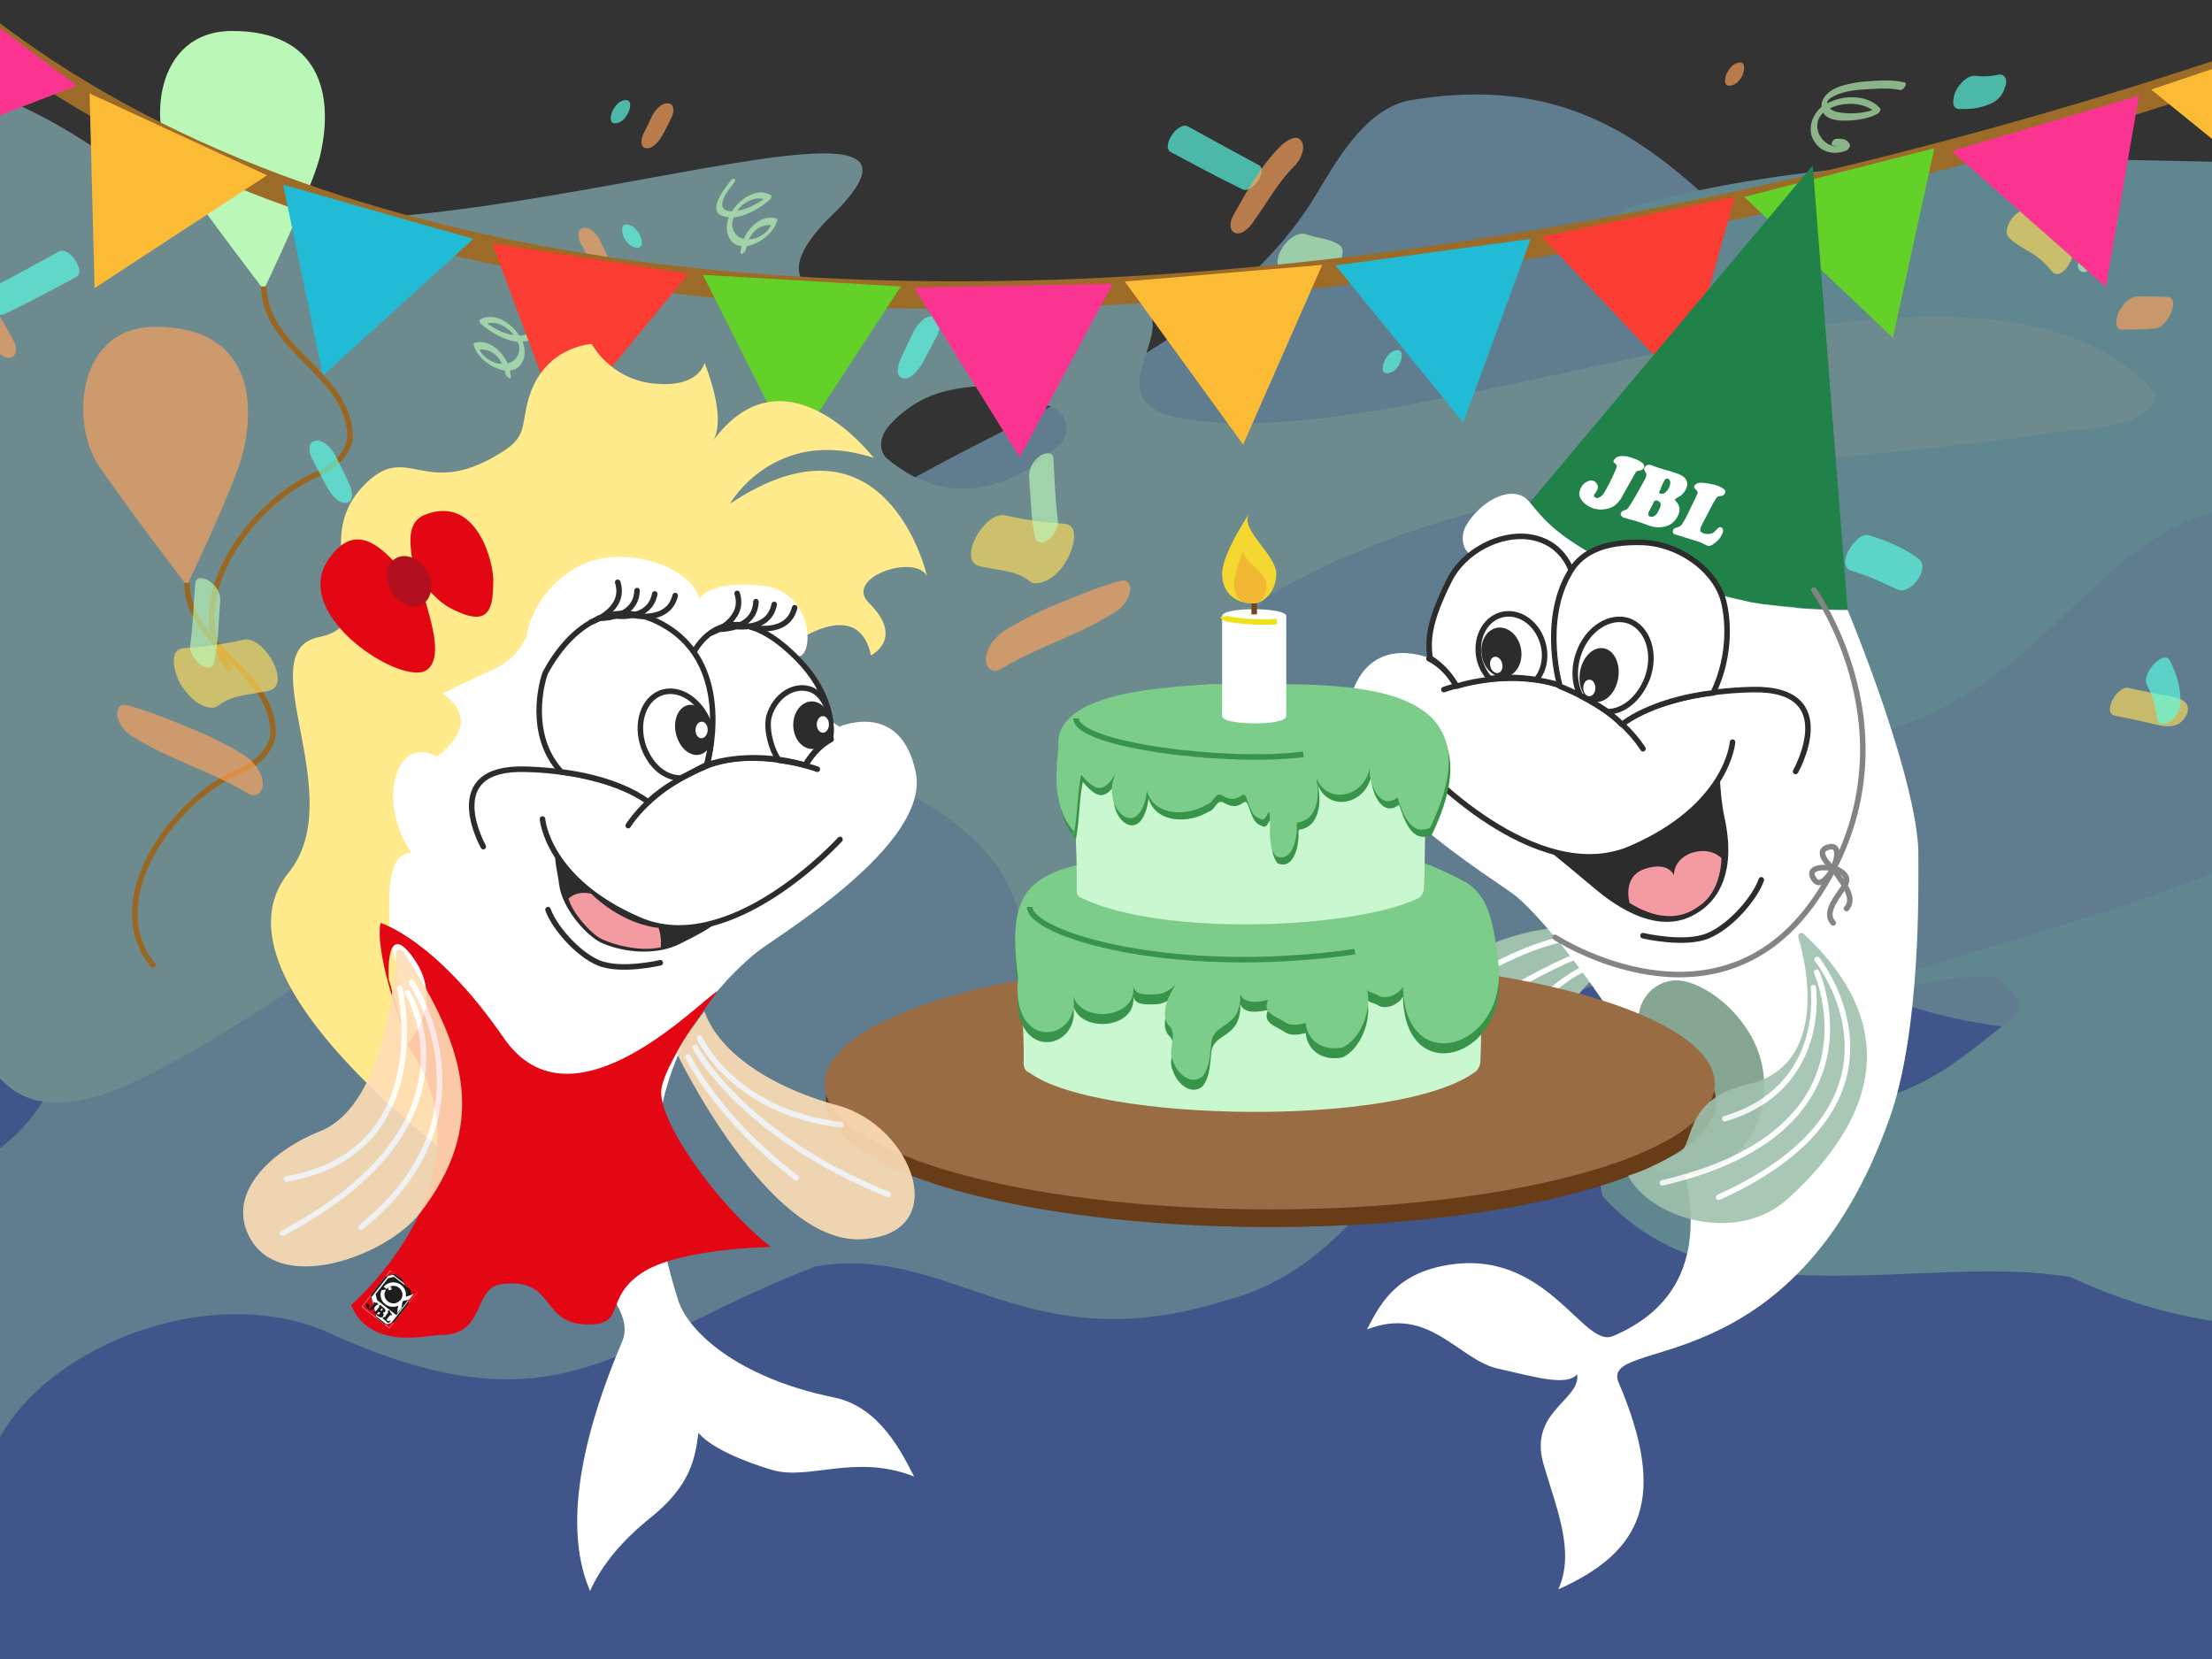 <?xml version="1.0" encoding="utf-8"?>
<!-- Generator: Adobe Illustrator 27.3.0, SVG Export Plug-In . SVG Version: 6.00 Build 0)  -->
<svg version="1.1" id="Ebene_1" xmlns="http://www.w3.org/2000/svg" xmlns:xlink="http://www.w3.org/1999/xlink" x="0px" y="0px"
	 viewBox="0 0 400 300" style="enable-background:new 0 0 400 300;" xml:space="preserve">
<rect x="0" y="0" width="400" height="300" fill="#333333" stroke="none"/>
<style type="text/css">
	.st0{display:none;}
	.st1{display:inline;}
	.st2{clip-path:url(#SVGID_00000079478389903500228440000009205627050529746568_);}
	.st3{clip-path:url(#SVGID_00000068656943781668355470000005453275397630964403_);}
	.st4{clip-path:url(#SVGID_00000040539003776673857980000013723456564651406248_);fill:#1F8249;}
	.st5{clip-path:url(#SVGID_00000058566375755815358680000009425215818598190978_);fill:#1F8249;}
	.st6{clip-path:url(#SVGID_00000029018886693803626340000014761935958841926809_);fill:#1F8249;}
	.st7{opacity:0.61;clip-path:url(#SVGID_00000056392028334715695110000003788178272468366525_);enable-background:new    ;}
	.st8{clip-path:url(#SVGID_00000169547137842106804100000002026711767013824404_);fill:#1F8249;}
	.st9{clip-path:url(#SVGID_00000000915811950465188470000000064420387089786264_);fill:#1F8249;}
	.st10{clip-path:url(#SVGID_00000123403918512126310660000002865407963519191464_);fill:#1F8249;}
	.st11{opacity:0.71;clip-path:url(#SVGID_00000088837838796905011570000017939548384328277903_);}
	.st12{opacity:0.61;clip-path:url(#SVGID_00000014615034874741820920000007880074702603215530_);enable-background:new    ;}
	.st13{clip-path:url(#SVGID_00000141448109060010723400000011407141451448058301_);fill:#999999;}
	.st14{opacity:0.61;clip-path:url(#SVGID_00000029742761814243366860000007086779677727780497_);enable-background:new    ;}
	.st15{clip-path:url(#SVGID_00000038395679841649747270000004629861897999137945_);fill:#999999;}
	.st16{clip-path:url(#SVGID_00000025437629685108340220000000429117815701898669_);}
	.st17{clip-path:url(#SVGID_00000078027823728974704320000006876741271419827844_);}
	.st18{clip-path:url(#SVGID_00000018929857689394727080000005288192236024338079_);fill:#FFFFFF;}
	.st19{clip-path:url(#SVGID_00000077312043483505977280000003675979748436218003_);fill:#FFFFFF;}
	.st20{clip-path:url(#SVGID_00000071531952938567844830000003104477306027788959_);fill:#FFFFFF;}
	.st21{clip-path:url(#SVGID_00000060028508577966650820000002061722148621521550_);fill:#FFFFFF;}
	.st22{clip-path:url(#SVGID_00000166642121632326513910000000645858167541022849_);fill:#FFFFFF;}
	.st23{clip-path:url(#SVGID_00000179632337948212344710000014861217971058289039_);fill:#FFFFFF;}
	.st24{opacity:0.61;clip-path:url(#SVGID_00000133508684362294850170000013302152558182206869_);}
	.st25{clip-path:url(#SVGID_00000182502462797585263830000010332608148679691150_);fill:#999999;}
	.st26{opacity:0.61;clip-path:url(#SVGID_00000167362988633701164660000014987672206245921707_);}
	.st27{clip-path:url(#SVGID_00000065777378120534743360000017923170208653109907_);fill:#999999;}
	.st28{opacity:0.45;}
	.st29{fill:#507EF2;}
	.st30{fill:#96D5FF;}
	.st31{fill:#96ECFF;}
	.st32{fill:#B3F7FF;}
	.st33{fill:#BBF8B7;}
	.st34{fill:none;stroke:#996721;stroke-miterlimit:10;}
	.st35{opacity:0.651;fill:#FFA159;enable-background:new    ;}
	.st36{opacity:0.651;fill:#FFDB59;enable-background:new    ;}
	.st37{opacity:0.651;fill:#BBF8B7;enable-background:new    ;}
	.st38{opacity:0.651;fill:#59FFE6;enable-background:new    ;}
	.st39{display:inline;fill:none;stroke:#9C6B27;stroke-width:5;stroke-miterlimit:10;}
	.st40{display:inline;opacity:0.651;fill:#FFC800;enable-background:new    ;}
	.st41{display:inline;opacity:0.651;fill:#FBFF00;enable-background:new    ;}
	.st42{display:inline;opacity:0.651;fill:#FF6F00;enable-background:new    ;}
	.st43{display:inline;opacity:0.651;fill:#FFD900;enable-background:new    ;}
	.st44{display:inline;opacity:0.651;fill:#97F590;enable-background:new    ;}
	.st45{display:inline;opacity:0.651;fill:#FFA159;enable-background:new    ;}
	.st46{display:inline;opacity:0.651;fill:#00FFD9;enable-background:new    ;}
	.st47{display:inline;opacity:0.651;fill:#59FFE6;enable-background:new    ;}
	.st48{display:inline;opacity:0.651;fill:#BBF8B7;enable-background:new    ;}
	.st49{display:inline;opacity:0.651;fill:#FFDB59;enable-background:new    ;}
	.st50{display:none;fill:none;stroke:#9C6B27;stroke-width:11;stroke-linecap:round;stroke-miterlimit:10;}
	.st51{fill:none;stroke:#9C6B27;stroke-width:5;stroke-miterlimit:10;}
	.st52{fill:#22BBD6;}
	.st53{fill:#FA3C32;}
	.st54{fill:#63D127;}
	.st55{fill:#FB3492;}
	.st56{fill:#FBBB34;}
	.st57{display:inline;fill:#22BBD6;}
	.st58{display:inline;fill:#FA3C32;}
	.st59{display:inline;fill:#63D127;}
	.st60{display:inline;fill:#FB3492;}
	.st61{display:inline;fill:#FBBB34;}
	.st62{fill:#208149;}
	.st63{fill:#FFFFFF;}
	.st64{fill:#9FC1AD;}
	.st65{fill:none;stroke:#FFFFFF;stroke-linecap:round;stroke-linejoin:round;stroke-miterlimit:10;}
	.st66{fill:#86A592;}
	.st67{fill:none;stroke:#2C2C2C;stroke-linecap:round;stroke-linejoin:round;stroke-miterlimit:10;}
	.st68{fill:#2C2C2C;}
	.st69{fill:#F49AA1;}
	.st70{fill:#FFFFFF;stroke:#2C2C2C;stroke-linecap:round;stroke-linejoin:round;stroke-miterlimit:10;}
	.st71{fill:none;stroke:#848484;stroke-linecap:round;stroke-miterlimit:10;}
	.st72{fill:#683C17;}
	.st73{fill:#996C44;}
	.st74{fill:#C8F7D0;}
	.st75{fill:#379448;}
	.st76{fill:#7CCC8A;}
	.st77{fill:none;stroke:#379448;stroke-miterlimit:10;}
	.st78{opacity:0.9;}
	.st79{fill:none;stroke:#EDE31D;stroke-miterlimit:10;}
	.st80{fill:none;stroke:#754521;stroke-miterlimit:10;}
	.st81{fill:#F4D731;}
	.st82{fill:#F2B733;}
	.st83{fill:#FFEA8C;}
	.st84{fill:#E30613;}
	.st85{fill:#B21020;}
	.st86{display:none;fill:#FFFFFF;}
	.st87{clip-path:url(#SVGID_00000080202855555602675630000013563411632883604635_);fill:#1D1D1B;}
	.st88{clip-path:url(#SVGID_00000080202855555602675630000013563411632883604635_);fill:#FFFFFF;}
	.st89{clip-path:url(#SVGID_00000080202855555602675630000013563411632883604635_);}
	.st90{clip-path:url(#SVGID_00000056393409975912718650000008027577893809585050_);fill:#FFFFFF;}
	.st91{clip-path:url(#SVGID_00000056393409975912718650000008027577893809585050_);fill:#1D1D1B;}
	.st92{fill:#FFDEB6;}
</style>
<g id="promotion" class="st0">
	<g id="_x23_jbldeal_x5F_bunt_00000155867428461302215680000000682797517040645761_" class="st1">
		<g id="Ebene_1_00000165951023882902551460000005000666639625174925_">
			<g>
				<g>
					<defs>
						<rect id="SVGID_1_" x="35" y="460" width="100" height="42.1"/>
					</defs>
					<clipPath id="SVGID_00000137835716617285896850000006444360388289206660_">
						<use xlink:href="#SVGID_1_"  style="overflow:visible;"/>
					</clipPath>
					<g style="clip-path:url(#SVGID_00000137835716617285896850000006444360388289206660_);">
						<g>
							<defs>
								<rect id="SVGID_00000160877613512298953440000009586489558393121694_" x="35" y="460" width="100" height="42.1"/>
							</defs>
							<clipPath id="SVGID_00000103266541743071720900000013484739297955077531_">
								<use xlink:href="#SVGID_00000160877613512298953440000009586489558393121694_"  style="overflow:visible;"/>
							</clipPath>
							<g style="clip-path:url(#SVGID_00000103266541743071720900000013484739297955077531_);">
								<g>
									<defs>
										<rect id="SVGID_00000102516407857956539130000001471563048597525677_" x="35" y="460" width="100" height="42.1"/>
									</defs>
									<clipPath id="SVGID_00000064319528525668553110000004595832535396630664_">
										<use xlink:href="#SVGID_00000102516407857956539130000001471563048597525677_"  style="overflow:visible;"/>
									</clipPath>
									<path style="clip-path:url(#SVGID_00000064319528525668553110000004595832535396630664_);fill:#1F8249;" d="M80.8,479.9
										c-0.8,0-1.3,0.2-1.7,0.7c-0.3,0.4-0.5,1.2-0.5,2.2v0.1c0,1.1,0.2,1.8,0.5,2.3s0.9,0.7,1.7,0.7c0.7,0,1.2-0.3,1.5-0.8
										s0.5-1.3,0.5-2.3C82.9,480.9,82.2,479.9,80.8,479.9"/>
								</g>
								<g>
									<defs>
										<rect id="SVGID_00000110429408173924273440000011332761625667365012_" x="35" y="460" width="100" height="42.1"/>
									</defs>
									<clipPath id="SVGID_00000141455058827227872110000016260169026676754582_">
										<use xlink:href="#SVGID_00000110429408173924273440000011332761625667365012_"  style="overflow:visible;"/>
									</clipPath>
									<path style="clip-path:url(#SVGID_00000141455058827227872110000016260169026676754582_);fill:#1F8249;" d="M113.8,483.6
										c-0.4,0.3-0.6,0.7-0.6,1.2c0,0.4,0.1,0.7,0.4,0.9c0.2,0.2,0.6,0.3,1.1,0.3c0.7,0,1.3-0.2,1.7-0.6c0.4-0.4,0.6-0.9,0.6-1.6
										V483h-1.2C114.8,483.2,114.2,483.3,113.8,483.6"/>
								</g>
								<g>
									<defs>
										<rect id="SVGID_00000134208946731055806400000010676485256880837785_" x="35" y="460" width="100" height="42.1"/>
									</defs>
									<clipPath id="SVGID_00000038397948563094813040000018117442586190242191_">
										<use xlink:href="#SVGID_00000134208946731055806400000010676485256880837785_"  style="overflow:visible;"/>
									</clipPath>
									<path style="clip-path:url(#SVGID_00000038397948563094813040000018117442586190242191_);fill:#1F8249;" d="M105.8,479.8
										c-0.6,0-1.1,0.2-1.5,0.6s-0.6,0.9-0.7,1.6h4.1c0-0.7-0.2-1.3-0.5-1.7C106.9,480,106.4,479.8,105.8,479.8"/>
								</g>
								<g>
									<defs>
										<rect id="SVGID_00000027563027877750253860000009079634857478705843_" x="35" y="460" width="100" height="42.1"/>
									</defs>
									<clipPath id="SVGID_00000049211062533470638460000013306388894375101066_">
										<use xlink:href="#SVGID_00000027563027877750253860000009079634857478705843_"  style="overflow:visible;"/>
									</clipPath>
									
										<g style="opacity:0.61;clip-path:url(#SVGID_00000049211062533470638460000013306388894375101066_);enable-background:new    ;">
										<g>
											<g>
												<defs>
													<rect id="SVGID_00000183251290793179068300000010421297521564884102_" x="64" y="480.4" width="2.5" height="2.3"/>
												</defs>
												<clipPath id="SVGID_00000113329613680791704330000006350884629461261475_">
													<use xlink:href="#SVGID_00000183251290793179068300000010421297521564884102_"  style="overflow:visible;"/>
												</clipPath>
												<polygon style="clip-path:url(#SVGID_00000113329613680791704330000006350884629461261475_);fill:#1F8249;" points="
													64,482.7 66,482.7 66.5,480.4 64.5,480.4 												"/>
											</g>
										</g>
									</g>
								</g>
								<g>
									<defs>
										<rect id="SVGID_00000097487443010984104890000002423140060361355446_" x="35" y="460" width="100" height="42.1"/>
									</defs>
									<clipPath id="SVGID_00000111870249366666816110000007655737855321634749_">
										<use xlink:href="#SVGID_00000097487443010984104890000002423140060361355446_"  style="overflow:visible;"/>
									</clipPath>
									<path style="clip-path:url(#SVGID_00000111870249366666816110000007655737855321634749_);fill:#1F8249;" d="M95.3,479.9
										c-0.7,0-1.2,0.3-1.6,0.8s-0.5,1.3-0.5,2.3s0.2,1.7,0.5,2.2c0.4,0.5,0.9,0.8,1.6,0.8c0.8,0,1.4-0.2,1.7-0.7
										c0.4-0.4,0.5-1.1,0.6-2.1V483c0-1.1-0.2-1.9-0.6-2.4C96.7,480.1,96.1,479.9,95.3,479.9"/>
								</g>
								<g>
									<defs>
										<rect id="SVGID_00000000212023819014622020000010728252370389061002_" x="35" y="460" width="100" height="42.1"/>
									</defs>
									<clipPath id="SVGID_00000110465336590557396540000005637769566931669635_">
										<use xlink:href="#SVGID_00000000212023819014622020000010728252370389061002_"  style="overflow:visible;"/>
									</clipPath>
									<path style="clip-path:url(#SVGID_00000110465336590557396540000005637769566931669635_);fill:#1F8249;" d="M55,467.1
										l-4.5,28.5h80.2l4.2-28.5H55z M66.6,487.3h-1.5l0.7-3.3h-2l-0.7,3.3h-1.4l0.6-3.3h-2v-1.3h2.3l0.5-2.3h-2.2V479h2.4
										l0.7-3.4h1.5l-0.7,3.4h2.1l0.7-3.4H69l-0.7,3.4h2.1v1.3h-2.3l-0.4,2.3h2.2v1.3h-2.5L66.6,487.3z M74,488.5
										c0,0.9-0.2,1.6-0.7,2.1s-1.2,0.7-2.1,0.7c-0.6,0-1.1-0.1-1.4-0.2v-1.5c0.4,0.1,0.7,0.1,1.1,0.1c0.8,0,1.2-0.4,1.2-1.4v-9.8
										H74V488.5z M73.8,476.9c-0.2,0.2-0.4,0.3-0.8,0.3c-0.3,0-0.6-0.1-0.8-0.3c-0.2-0.2-0.3-0.4-0.3-0.8c0-0.3,0.1-0.6,0.3-0.8
										c0.2-0.2,0.5-0.3,0.8-0.3s0.6,0.1,0.8,0.3c0.2,0.2,0.3,0.4,0.3,0.8C74.1,476.5,74,476.8,73.8,476.9 M83.9,486.3
										c-0.6,0.8-1.5,1.2-2.6,1.2s-2-0.4-2.7-1.2h-0.1l-0.3,1h-1.4v-12.4h1.9v2.9c0,0.2,0,0.5,0,1c0,0.4,0,0.7,0,0.8h0.1
										c0.6-0.9,1.5-1.3,2.7-1.3c1.1,0,2,0.4,2.6,1.2c0.6,0.8,0.9,1.9,0.9,3.4C84.9,484.3,84.6,485.5,83.9,486.3 M89,487.3h-1.9
										v-12.4H89V487.3z M99.4,487.3h-1.5l-0.3-1.2h-0.1c-0.6,0.9-1.5,1.3-2.7,1.3c-1.1,0-2-0.4-2.6-1.2c-0.6-0.8-0.9-1.9-0.9-3.4
										c0-1.4,0.3-2.6,1-3.4c0.6-0.8,1.5-1.2,2.7-1.2s2.1,0.4,2.7,1.3h0.1c-0.1-0.6-0.1-1.1-0.1-1.5v-3.2h1.9L99.4,487.3
										L99.4,487.3z M109.6,483.3h-6c0,0.9,0.3,1.5,0.7,2c0.4,0.5,1.1,0.7,1.9,0.7c0.5,0,1,0,1.5-0.1s1-0.3,1.5-0.5v1.5
										c-0.5,0.2-0.9,0.4-1.4,0.5s-1,0.1-1.6,0.1c-1.4,0-2.5-0.4-3.3-1.2c-0.8-0.8-1.2-1.9-1.2-3.3s0.4-2.6,1.1-3.4s1.7-1.2,3-1.2
										c1.2,0,2.1,0.4,2.8,1.1c0.7,0.7,1,1.7,1,2.9V483.3z M118.8,487.3h-1.4l-0.4-1.2l0,0c-0.4,0.5-0.9,0.9-1.3,1.1
										s-1,0.3-1.7,0.3c-0.9,0-1.6-0.2-2.1-0.7s-0.7-1.1-0.7-2s0.3-1.6,1-2.1s1.7-0.7,3.2-0.8h1.6v-0.5c0-0.6-0.1-1-0.4-1.3
										s-0.7-0.4-1.3-0.4c-0.5,0-0.9,0.1-1.3,0.2s-0.8,0.3-1.2,0.5l-0.6-1.3c0.5-0.2,1-0.4,1.6-0.6c0.6-0.1,1.1-0.2,1.7-0.2
										c1.1,0,2,0.2,2.6,0.7s0.9,1.3,0.9,2.3L118.8,487.3z M123.4,487.3h-1.9v-12.4h1.9V487.3z"/>
								</g>
								<g>
									<defs>
										<rect id="SVGID_00000072986976126966910890000012575516446949219721_" x="35" y="460" width="100" height="42.1"/>
									</defs>
									<clipPath id="SVGID_00000134207414753694448170000017124077139171432091_">
										<use xlink:href="#SVGID_00000072986976126966910890000012575516446949219721_"  style="overflow:visible;"/>
									</clipPath>
									<g style="opacity:0.71;clip-path:url(#SVGID_00000134207414753694448170000017124077139171432091_);">
										<g>
											<g>
												<defs>
													<rect id="SVGID_00000147927282405530578230000016617753045575201419_" x="35" y="460" width="39.4" height="42.1"/>
												</defs>
												<clipPath id="SVGID_00000170245867954070799300000009460596677118295944_">
													<use xlink:href="#SVGID_00000147927282405530578230000016617753045575201419_"  style="overflow:visible;"/>
												</clipPath>
												
													<g style="opacity:0.61;clip-path:url(#SVGID_00000170245867954070799300000009460596677118295944_);enable-background:new    ;">
													<g>
														<g>
															<defs>
																<rect id="SVGID_00000170268841859576701620000009917499158446051485_" x="64" y="480.4" width="2.5" height="2.3"/>
															</defs>
															<clipPath id="SVGID_00000008106895157850502660000004600388109813993611_">
																<use xlink:href="#SVGID_00000170268841859576701620000009917499158446051485_"  style="overflow:visible;"/>
															</clipPath>
															<polygon style="clip-path:url(#SVGID_00000008106895157850502660000004600388109813993611_);fill:#999999;" points="
																64,482.7 66,482.7 66.5,480.4 64.5,480.4 															"/>
														</g>
													</g>
												</g>
											</g>
											<g>
												<defs>
													<rect id="SVGID_00000158018502546073679380000009703982930025032073_" x="35" y="460" width="39.4" height="42.1"/>
												</defs>
												<clipPath id="SVGID_00000039125140496517557250000012656954571098568345_">
													<use xlink:href="#SVGID_00000158018502546073679380000009703982930025032073_"  style="overflow:visible;"/>
												</clipPath>
												
													<g style="opacity:0.61;clip-path:url(#SVGID_00000039125140496517557250000012656954571098568345_);enable-background:new    ;">
													<g>
														<g>
															<defs>
																<rect id="SVGID_00000143585637894680661490000009873115981801542540_" x="35" y="460" width="39.4" height="42.1"/>
															</defs>
															<clipPath id="SVGID_00000065781581783945846680000012493349975633022879_">
																<use xlink:href="#SVGID_00000143585637894680661490000009873115981801542540_"  style="overflow:visible;"/>
															</clipPath>
															<path style="clip-path:url(#SVGID_00000065781581783945846680000012493349975633022879_);fill:#999999;" d="
																M41.2,460L35,502.1h32.7l6.7-42.1H41.2z M69.7,482.7v1.3h-2.5l-0.7,3.3H65l0.7-3.3h-2l-0.7,3.3h-1.4l0.6-3.3h-2v-1.3
																h2.3l0.5-2.3h-2.2v-1.3h2.4l0.7-3.4h1.5l-0.7,3.4h2.1l0.7-3.4h1.4l-0.7,3.4h2.1v1.3H68l-0.4,2.3H69.7z"/>
														</g>
													</g>
												</g>
											</g>
										</g>
									</g>
								</g>
							</g>
						</g>
					</g>
				</g>
			</g>
		</g>
	</g>
	<g id="_x23_jbldeal_x5F_weiß_00000067198205101493374540000012492575646026308489_" class="st1">
		<g id="Ebene_1_00000160871627115559106320000001786521128764841095_">
			<g>
				<g>
					<defs>
						<rect id="SVGID_00000111902376874229119600000008924102112056874933_" x="35" y="460" width="100" height="42.1"/>
					</defs>
					<clipPath id="SVGID_00000165192934936424903170000002662572559632719776_">
						<use xlink:href="#SVGID_00000111902376874229119600000008924102112056874933_"  style="overflow:visible;"/>
					</clipPath>
					<g style="clip-path:url(#SVGID_00000165192934936424903170000002662572559632719776_);">
						<g>
							<defs>
								<rect id="SVGID_00000018224799277019970630000008070778768820755641_" x="35" y="460" width="100" height="42.1"/>
							</defs>
							<clipPath id="SVGID_00000003106356460979664210000007206316569618097811_">
								<use xlink:href="#SVGID_00000018224799277019970630000008070778768820755641_"  style="overflow:visible;"/>
							</clipPath>
							<g style="clip-path:url(#SVGID_00000003106356460979664210000007206316569618097811_);">
								<g>
									<defs>
										<rect id="SVGID_00000116204088462528820700000001876076587692154013_" x="35" y="460" width="100" height="42.1"/>
									</defs>
									<clipPath id="SVGID_00000092434753918024760590000006190828763954946435_">
										<use xlink:href="#SVGID_00000116204088462528820700000001876076587692154013_"  style="overflow:visible;"/>
									</clipPath>
									<path style="clip-path:url(#SVGID_00000092434753918024760590000006190828763954946435_);fill:#FFFFFF;" d="M80.8,479.9
										c-0.8,0-1.3,0.2-1.7,0.7c-0.3,0.4-0.5,1.2-0.5,2.2v0.1c0,1.1,0.2,1.8,0.5,2.3s0.9,0.7,1.7,0.7c0.7,0,1.2-0.3,1.5-0.8
										c0.4-0.5,0.5-1.3,0.5-2.3C82.9,480.9,82.2,479.9,80.8,479.9"/>
								</g>
								<g>
									<defs>
										<rect id="SVGID_00000123443615892806492690000018265725504287013284_" x="35" y="460" width="100" height="42.1"/>
									</defs>
									<clipPath id="SVGID_00000115488628587741753020000017674185531723901103_">
										<use xlink:href="#SVGID_00000123443615892806492690000018265725504287013284_"  style="overflow:visible;"/>
									</clipPath>
									<path style="clip-path:url(#SVGID_00000115488628587741753020000017674185531723901103_);fill:#FFFFFF;" d="M113.8,483.6
										c-0.4,0.3-0.6,0.7-0.6,1.2c0,0.4,0.1,0.7,0.4,0.9c0.2,0.2,0.6,0.3,1.1,0.3c0.7,0,1.3-0.2,1.7-0.6c0.4-0.4,0.6-0.9,0.6-1.6
										V483h-1.2C114.8,483.2,114.2,483.3,113.8,483.6"/>
								</g>
								<g>
									<defs>
										<rect id="SVGID_00000127004368917567267210000009146110363774477214_" x="35" y="460" width="100" height="42.1"/>
									</defs>
									<clipPath id="SVGID_00000072973234629885319190000013679593144154287765_">
										<use xlink:href="#SVGID_00000127004368917567267210000009146110363774477214_"  style="overflow:visible;"/>
									</clipPath>
									<path style="clip-path:url(#SVGID_00000072973234629885319190000013679593144154287765_);fill:#FFFFFF;" d="M105.8,479.8
										c-0.6,0-1.1,0.2-1.5,0.6s-0.6,0.9-0.7,1.6h4.1c0-0.7-0.2-1.3-0.5-1.7C106.9,480,106.4,479.8,105.8,479.8"/>
								</g>
								<g>
									<defs>
										<rect id="SVGID_00000175283218039442260730000012441255541985579926_" x="35" y="460" width="100" height="42.1"/>
									</defs>
									<clipPath id="SVGID_00000095320290915026374910000004541434648201173661_">
										<use xlink:href="#SVGID_00000175283218039442260730000012441255541985579926_"  style="overflow:visible;"/>
									</clipPath>
									<polygon style="clip-path:url(#SVGID_00000095320290915026374910000004541434648201173661_);fill:#FFFFFF;" points="
										64,482.7 66,482.7 66.5,480.4 64.5,480.4 									"/>
								</g>
								<g>
									<defs>
										<rect id="SVGID_00000155852347811243685710000004669828102823884176_" x="35" y="460" width="100" height="42.1"/>
									</defs>
									<clipPath id="SVGID_00000052811030580908892620000000888346278813946541_">
										<use xlink:href="#SVGID_00000155852347811243685710000004669828102823884176_"  style="overflow:visible;"/>
									</clipPath>
									<path style="clip-path:url(#SVGID_00000052811030580908892620000000888346278813946541_);fill:#FFFFFF;" d="M95.3,479.9
										c-0.7,0-1.2,0.3-1.6,0.8s-0.5,1.3-0.5,2.3s0.2,1.7,0.5,2.2c0.4,0.5,0.9,0.8,1.6,0.8c0.8,0,1.4-0.2,1.7-0.6
										c0.4-0.4,0.5-1.1,0.6-2.1V483c0-1.1-0.2-1.9-0.6-2.4C96.7,480.1,96.1,479.9,95.3,479.9"/>
								</g>
								<g>
									<defs>
										<rect id="SVGID_00000060723369274338123220000001316885594420263834_" x="35" y="460" width="100" height="42.1"/>
									</defs>
									<clipPath id="SVGID_00000133527278706390251290000001444786801105991582_">
										<use xlink:href="#SVGID_00000060723369274338123220000001316885594420263834_"  style="overflow:visible;"/>
									</clipPath>
									<path style="clip-path:url(#SVGID_00000133527278706390251290000001444786801105991582_);fill:#FFFFFF;" d="M55,467.1
										l-4.5,28.5h80.2l4.2-28.5H55z M66.6,487.3h-1.5l0.7-3.3h-2l-0.7,3.3h-1.4l0.6-3.3h-2v-1.3h2.3l0.5-2.3h-2.2v-1.3h2.4
										l0.7-3.4h1.5l-0.7,3.4h2.1l0.7-3.4H69l-0.7,3.4h2.1v1.3h-2.3l-0.4,2.3h2.2v1.3h-2.5L66.6,487.3z M74,488.5
										c0,0.9-0.2,1.6-0.7,2.1s-1.2,0.7-2.1,0.7c-0.6,0-1.1-0.1-1.4-0.2v-1.5c0.4,0.1,0.7,0.1,1.1,0.1c0.8,0,1.2-0.5,1.2-1.4v-9.8
										H74V488.5z M73.8,476.9c-0.2,0.2-0.5,0.3-0.8,0.3s-0.6-0.1-0.8-0.3s-0.3-0.4-0.3-0.8c0-0.3,0.1-0.6,0.3-0.8
										c0.2-0.2,0.5-0.3,0.8-0.3s0.6,0.1,0.8,0.3c0.2,0.2,0.3,0.4,0.3,0.8C74.1,476.5,74,476.8,73.8,476.9 M83.9,486.3
										c-0.6,0.8-1.5,1.2-2.7,1.2c-1.1,0-2-0.4-2.7-1.2h-0.1l-0.4,1h-1.4v-12.4h1.9v2.9c0,0.2,0,0.5,0,1c0,0.4,0,0.7,0,0.8h0.1
										c0.6-0.9,1.5-1.3,2.7-1.3c1.1,0,2,0.4,2.6,1.2c0.6,0.8,0.9,1.9,0.9,3.4C84.9,484.3,84.6,485.5,83.9,486.3 M89,487.3h-1.9
										v-12.4H89V487.3z M99.4,487.3h-1.5l-0.3-1.2h-0.1c-0.6,0.9-1.5,1.3-2.7,1.3c-1.1,0-2-0.4-2.6-1.2c-0.6-0.8-0.9-1.9-0.9-3.4
										c0-1.4,0.3-2.6,1-3.4c0.6-0.8,1.5-1.2,2.7-1.2s2.1,0.4,2.7,1.3h0.1c-0.1-0.6-0.1-1.1-0.1-1.5v-3.2h1.9v12.5H99.4z
										 M109.6,483.3h-6c0,0.9,0.3,1.5,0.7,2c0.4,0.5,1.1,0.7,1.9,0.7c0.5,0,1,0,1.5-0.1s1-0.3,1.5-0.5v1.5
										c-0.5,0.2-0.9,0.4-1.4,0.5s-1,0.1-1.6,0.1c-1.4,0-2.5-0.4-3.3-1.2c-0.8-0.8-1.2-1.9-1.2-3.3s0.4-2.6,1.1-3.4s1.7-1.2,3-1.2
										c1.2,0,2.1,0.4,2.8,1.1c0.7,0.7,1,1.7,1,2.9V483.3z M118.8,487.3h-1.4l-0.4-1.2l0,0c-0.4,0.5-0.9,0.9-1.3,1.1
										s-1,0.3-1.7,0.3c-0.9,0-1.6-0.2-2.1-0.7s-0.7-1.1-0.7-2s0.3-1.6,1-2.1s1.7-0.7,3.2-0.8h1.6v-0.5c0-0.6-0.1-1-0.4-1.3
										s-0.7-0.4-1.3-0.4c-0.5,0-0.9,0.1-1.3,0.2s-0.8,0.3-1.2,0.5l-0.6-1.3c0.5-0.2,1-0.4,1.6-0.6c0.6-0.1,1.1-0.2,1.6-0.2
										c1.1,0,2,0.2,2.6,0.7s0.9,1.3,0.9,2.3L118.8,487.3L118.8,487.3z M123.4,487.3h-1.9v-12.4h1.9V487.3z"/>
								</g>
								<g>
									<defs>
										<rect id="SVGID_00000034075516779700371150000015403957827344801709_" x="35" y="460" width="100" height="42.1"/>
									</defs>
									<clipPath id="SVGID_00000021114194819861817510000002825358433036446643_">
										<use xlink:href="#SVGID_00000034075516779700371150000015403957827344801709_"  style="overflow:visible;"/>
									</clipPath>
									<g style="opacity:0.61;clip-path:url(#SVGID_00000021114194819861817510000002825358433036446643_);">
										<g>
											<g>
												<defs>
													<rect id="SVGID_00000176730566702691026690000002023412057297963180_" x="64" y="480.4" width="2.5" height="2.3"/>
												</defs>
												<clipPath id="SVGID_00000116225548435346665020000012925310488767870385_">
													<use xlink:href="#SVGID_00000176730566702691026690000002023412057297963180_"  style="overflow:visible;"/>
												</clipPath>
												<polygon style="clip-path:url(#SVGID_00000116225548435346665020000012925310488767870385_);fill:#999999;" points="
													64,482.7 66,482.7 66.5,480.4 64.5,480.4 												"/>
											</g>
										</g>
									</g>
								</g>
								<g>
									<defs>
										<rect id="SVGID_00000071549336295509771870000014298654547112490416_" x="35" y="460" width="100" height="42.1"/>
									</defs>
									<clipPath id="SVGID_00000106109025552564343660000006968630263829859476_">
										<use xlink:href="#SVGID_00000071549336295509771870000014298654547112490416_"  style="overflow:visible;"/>
									</clipPath>
									<g style="opacity:0.61;clip-path:url(#SVGID_00000106109025552564343660000006968630263829859476_);">
										<g>
											<g>
												<defs>
													<rect id="SVGID_00000048496405153075535280000011334597216850507442_" x="35" y="460" width="39.4" height="42.1"/>
												</defs>
												<clipPath id="SVGID_00000167387574103388148350000016435411318869644478_">
													<use xlink:href="#SVGID_00000048496405153075535280000011334597216850507442_"  style="overflow:visible;"/>
												</clipPath>
												<path style="clip-path:url(#SVGID_00000167387574103388148350000016435411318869644478_);fill:#999999;" d="M41.2,460
													L35,502.1h32.7l6.7-42.1H41.2z M69.7,482.7v1.3h-2.5l-0.7,3.3H65l0.7-3.3h-2l-0.7,3.3h-1.4l0.6-3.3h-2v-1.3h2.3l0.5-2.3
													h-2.2v-1.3h2.4l0.7-3.4h1.5l-0.7,3.4h2.1l0.7-3.4h1.4l-0.7,3.4h2.1v1.3H68l-0.4,2.3H69.7z"/>
											</g>
										</g>
									</g>
								</g>
							</g>
						</g>
					</g>
				</g>
			</g>
		</g>
	</g>
</g>
<g id="hilflinien" class="st0">
</g>
<g id="Ebene_1_00000155124721153478478090000012865972926543058591_" class="st28">
	<path class="st29" d="M-73,301.1V183.9c4.9-7.8,33.1-18.1,42.5-22.2c46.5-16.3,117.9,27.8,183,30.8c75.6,1.9,109.9-66,207.4-16
		c12.7,8.6,56,40.2,74.2,37c13.7-2.9,74.5-42.5,138.3-44c43.7-1,62.9,30,97.9,33.6v98.1H-73z"/>
	<path class="st30" d="M60.5,241.5c41.1,18.2,51.4,1.2,87-12.5c24.9-4.2,37.8,17.7,74.3,6.1c31.1-8,37-47.8,66.5-56.9
		c18.6-4.6,38.3-2.7,56.3,3.5c23.8,8,49.4,4.4,73.9,1.8c28.7-1.5,55.2-12.1,80.2-25.8c27.3-12.6,12.8-58.4-3.5-74.8
		c-6-4.6-10.4-10.6-17.5-13.4c-41-14.1-84.6,7.6-126.3-4.8c-38.9-9.6-46.2-55.3-96.8-46.5c-8.2,1.9-13.1,11.3-17.1,17.8
		c-19.1,30.7-63.2,41-93.2,63.7c-52.8,50.6-48.1,1.7-112.2,25c-5.6,2-13.2,6.3-16.7,11.3c-9,16.8-0.6,36.8-4.5,54.7
		c-4.1,22.7-34.7,25-46.2,42.9c-9.9,15.7-8.1,37.3,0.5,53.1c12.3,17.3,37,13,32.3-11.1C-8.3,250.9,33.7,228.4,60.5,241.5z"/>
	<path class="st31" d="M670.4,47.2c-4.1-3.6-70-11-38.5-22.2c23.8-8.5-51.3-20.5-105.9-24.9c-17-1.4-71.1-3.2-76.7,4.8
		c-3.3,12.6,47,20.7,36.3,22.4c-61.4,8.1-129.8-6.9-191.1,10.2c-16.7,9.9,9.3,16.7,17.7,16.8c18.4-1.3,5.9,14,6,24.4
		c-0.3,3.2-0.2,6.3-3.6,7.6c-3.9,1.6-8.6,1.4-12.7,1.6c-8.9-1.4-51,15.6-26.1,21.7c12.7,2.5,23.5,2.7,22.8,18.9
		c0.3,5.1,5.1,6.5,9.6,6.7c68,5.3,64.3-50,108.5-42.9c16.4,2.6,23.5,9.3,6,20c-3.5,2.7-10.1,5.2-11.8,9.5c-2.3,8.3,15.3,6,16.3,14
		c-6.6,34.8-147.6,39.1-137.4,80.5c21,23.3,57.3,10.2,84.5,14.6c25.2,11.7,54.2,13.6,76.3-6.1c13.2-14.6,34-32.8,54.5-39.1
		c31.1-9.6,126.3,28.2,165.2,24.9L670.4,47.2L670.4,47.2z M364.1,183.9c-5.4,4.3-10.8,9-17.1,12.1c-6.4,3.2-13.2,4.4-20.2,3
		c-2-0.4-2.9-3-1.9-4.7c3.4-5.9,8.5-10.7,14.7-13.6c6.3-3,13.3-4.1,20.2-4.1c1.6,0,2.6,0.9,2.9,2.1
		C364.9,179.4,366,182.4,364.1,183.9z"/>
	<path class="st32" d="M214.2,75.7c-23.9-3.7,17.1-27-29-21.8c-12.4,0.2-58.2,6.8-33.6-16.1c28.9-30.4-93.9,20.3-127-5.6
		C-37.5-16.4-73,41.7-73,41.7v154.8c0,0,6.5-19.8,57.4-19.8c14,0,7.6,34.7,41.2,18.3c7.1-3.5,13.9-7.6,20.5-11.8
		c6.8-4.3,13.5-8.8,20.2-13.3c6.5-4.4,11.9-10,16.8-16.2c0.1-0.1,0.6-0.7,0.7-0.9c0.1-0.1,0.5-0.6,0.6-0.8c0.5-0.7,1-1.3,1.5-1.9
		c0.9-1.2,1.9-2.5,2.8-3.8c1.9-2.5,3.9-5.1,6.2-7.4c4.5-4.6,10.1-7.7,16.5-8.6c9-1.3,18.4,0.4,27,3.1c7.5,2.3,14.9,4.9,22,8.2
		c7,3.3,14,7.5,18.9,13.7c4.3,5.4,6.2,11.9,5.2,18.6c1.6,0.4,3.1,0.5,4.8,0.6c2.2-0.7,4.3-1.5,6.3-2.3l0,0c1.7-1.5,3.5-2.9,5.2-4.4
		c6.4-5.5,13-10.8,20.6-14.5c4.3-2.1,8.8-3.7,13.5-4.7c4.4-0.9,8.9-1.5,13.3-1.9c4.1-0.4,8.2-0.7,12.3-1.1c0.6,0,1.1-0.1,1.7-0.2
		c0.3,0,0.5,0,0.8-0.1c0,0,0.2,0,0.4,0c0.1,0,0.4,0,0.4,0c0.3,0,0.5-0.1,0.8-0.1c0.4,0,0.8-0.1,1.3-0.2c2-0.4,4-0.8,5.9-1.3
		c1-0.3,2-0.6,3-0.9c0.4-0.1,0.8-0.3,1.2-0.4c0.2-0.1,0.4-0.2,0.7-0.3c0,0,0.2-0.1,0.3-0.1c0.2-0.1,0.5-0.2,0.5-0.3
		c0,0,0.1,0,0.2-0.1c1.8-2.1,3.5-4.2,5.1-5.7c18.2-24.9-88.8,3.9-53.3-28.2c42.1-24.5,92.6-22.3,139.4-29.1c5.4-1.2,19.8-0.4,21-7.2
		C358.9,34.1,257.3,83.5,214.2,75.7z M191.7,80.3c-4.4,4.3-9.7,7.4-16,8c-5.7,0.5-10.9-1.7-15.2-5.3c-1.8-1.5-1.3-4.1,0-5.7
		c2.7-3.2,6.4-5.6,10.6-6.6c4-1,8.2-1,12.3-1c2,0,3.8,1.6,4,3.6c0.5,0,1,0,1.5,0C192.3,73.4,194.2,77.8,191.7,80.3z"/>
</g>
<g id="Ebene_5">
	<g>
		<path class="st33" d="M47.7,52.4c0,0-11.2-14.6-16-21.8c-5.1-7.7-3.9-25,10.3-25c15.7,0,18.5,11.3,15.9,22.5
			C56.6,33.8,47.7,52.4,47.7,52.4z"/>
		<path class="st34" d="M47.7,51.8c0.2,11.7,15.7,15.8,15.6,27.4c-0.4,3.1-3.3,5.6-6.3,6.7c-12,5.3-25.2,23.7-15.2,35.3"/>
	</g>
	<g>
		<path class="st35" d="M33.8,105.9c0,0-11.2-14.6-16-21.8c-5.1-7.7-3.9-25,10.3-25c15.7,0,18.5,11.3,15.9,22.5
			C42.7,87.3,33.8,105.9,33.8,105.9z"/>
		<path class="st34" d="M33.8,105.4c0.2,11.7,15.7,15.8,15.6,27.4c-0.4,3.1-3.3,5.6-6.3,6.7c-12,5.3-25.2,23.7-15.2,35.3"/>
	</g>
</g>
<g id="Ebene_6">
	<path class="st36" d="M192.4,94.7c-3.5-0.2-7.2-0.7-10.6-1.5c-3.7-0.9-8.9,8.2-4.6,9.2c2.9,0.7,6.6,0.7,9,2.7
		c0.8,0.7,2.1,0.3,3-0.1c1.6-0.7,2.9-2.3,3.7-3.7C193.7,100,195.7,94.9,192.4,94.7z"/>
	<path class="st36" d="M374.8,45c-1.3-3.4-5.8-4.3-8.3-6.6c-1.5-1.4-4.8,3.1-3.2,4.6c1.2,1.2,2.7,1.9,4.1,2.8
		c1.5,0.9,2.5,1.9,3.6,3.2C372.6,51.1,375.4,46.7,374.8,45z"/>
	<path class="st36" d="M472.5,26.9c-2.5,0.8-5.3,2.3-6.8,4.6c-0.6,0.8-1.3,2.3-0.8,3.4s1.8,0.4,2.6-0.1c0.3-0.2,0.5-0.4,0.8-0.7
		c0,0,0,0,0.1-0.1c0.2-0.1,0.3-0.3,0.5-0.4c0.1-0.1,0.2-0.1,0.2-0.1c0.3-0.2,1.2-0.6,1.6-0.7c1.6-0.5,2.8-1.9,3.3-3.5
		C474.1,28.5,474,26.4,472.5,26.9z"/>
	<path class="st36" d="M395.5,127.5c-0.7-1.5-3.5-1.6-4.9-1.9c-1.9-0.4-3.8-0.8-5.7-1.2c-2-0.5-4.8,4.5-2.5,5
		c1.9,0.4,3.8,0.8,5.7,1.2c1.9,0.4,3.8,1.2,5.6,0.4C394.8,130.6,396.1,128.7,395.5,127.5z"/>
	<path class="st36" d="M601.1,124.6c-0.9-1.6-3-0.1-3.8,0.8l-5.7,5.7c-2,2-5,4.2-5.8,7.1c-0.4,1.3-0.1,2.6,1.5,2.6
		c1.5-0.1,2.7-1.6,3.6-2.5c1-1,1.9-1.9,2.9-2.9c1.9-1.9,3.8-3.8,5.7-5.7C600.6,128.5,602,126.1,601.1,124.6z"/>
	<path class="st36" d="M286.3,97.6c-0.5,0.4-1.1,0.7-1.6,1c-0.1-0.3-0.2-0.6-0.4-0.9c-0.9-1.6-2.4-1.8-4.1-1.7
		c-1.4-3.3-7.4-2-10-1.4c-0.5,0.1-1.1,1.4-0.4,1.3c2.3-0.5,4.8-0.9,7.2-0.4c0.6,0.1,1.1,0.4,1.5,0.7c-1.7,0.3-3.4,0.8-4.7,1.6
		c-1.2,0.8-2.6,2.2-2.3,3.8c0.3,1.4,1.9,1.4,3,1.3c2.7-0.4,6.2-2.5,6.1-5.5c0.4,0,0.7,0,1,0.1c1,0.2,1.6,0.9,1.9,1.7
		c-1,0.4-2,0.9-3,1.5c-1.8,1.2-3,2.8-3.3,5c0,0.2,0,0.4,0.3,0.4c3.1,0.1,7.3-3,7.4-6.3c0.6-0.4,1.2-0.8,1.8-1.3
		C286.9,98.2,287,97,286.3,97.6z M277.4,100.6c-1.1,0.6-2.4,1-3.6,0.9c-1.1-0.1-1.8-1-0.9-1.9c1-1.1,2.9-1.5,4.2-1.8
		c0.7-0.1,1.4-0.3,2.1-0.4c0,0.1,0,0.2,0,0.3C279.4,99.2,278.7,100,277.4,100.6z M283.2,101.5c-0.8,1.7-2.9,3-4.8,3.1
		c0.4-1.9,2-2.7,3.8-3.5c0.4-0.2,0.9-0.4,1.3-0.6C283.5,100.9,283.4,101.2,283.2,101.5z"/>
	<path class="st36" d="M528.7,34.5c-3.3,0.6-7.1,0.7-10.1,2.5c-0.8,0.5-1.6,1.3-1.8,2.3c-1.8,0.8-3.2,2.3-3.1,4.3
		c0,0.5,0.1,1,0.4,1.4c-1.2,0.7-2.2,1.7-2.6,3.5c-0.2,1,0.9,0.6,1.1,0c0.5-1.2,1.4-1.8,2.5-2.1c0.8,0.7,1.9,1.2,2.8,1.6
		c1.9,0.7,4.6,1.2,6.2-0.2c0.3-0.2,1-1.2,0.4-1.5c-2.2-1.3-5.7-2.3-8.6-1.8c0,0-0.1-0.1-0.2-0.2c-1.4-1.7-0.4-2.7,1.2-3.4
		c0.7,1.5,2.6,2.5,4,2.8c1.6,0.3,4,0.2,4.9-1.5c0.8-1.7-1.1-3.1-2.5-3.5c-1.4-0.4-3.4-0.4-5.2,0.1c0.3-0.6,1.6-0.9,2.1-1.1
		c2.6-0.8,5.3-1.1,8-1.6C528.8,36,529.5,34.4,528.7,34.5z M521.1,40.1c1.2,0.1,3.1,0.5,3.6,1.8c-0.1,0-0.3,0.1-0.4,0.1
		c-0.4,0.1-0.8,0.1-1.2,0.1c-0.8,0-1.6-0.1-2.3-0.4c-0.5-0.2-1.4-0.8-2.1-1.4C519.7,40.1,520.6,40.1,521.1,40.1z"/>
	<path class="st37" d="M344.4,14.9c-1.6-0.4-3.5-0.4-5.1-0.3c-2.2,0.1-4.4,0.3-6.5,1c-1.5,0.5-3.1,1.5-3.4,3.2c0,0.2,0,0.4,0,0.5
		c-0.2,0.2-0.4,0.4-0.6,0.6c-1.4,1.6-1.9,3.9-0.7,5.7c1.2,2,3.7,2.5,5.8,1.6c0.3-0.1,0.8-0.8,0.6-1.1c-0.6-1.1-1.4-1-2.5-1
		c-0.4,0-1.1,0.9-0.6,1.2c0.3,0.1,0.6,0.1,0.8,0.2c-3-0.1-4.9-4-2.5-6.1c0.6,1,1.9,1.3,3.1,1.4c2.1,0.1,4.8-0.2,6.7-1.2
		c0.3-0.2,0.8-0.8,0.4-1.1c-2.2-2.4-6.6-2.4-9.5-0.8c0-0.6,0.6-1,1.2-1.3c1.9-1,4.5-1.2,6.6-1.3c1.8-0.1,3.8-0.2,5.5,0.2
		C344.3,16.2,345,15,344.4,14.9z M338.6,19.9c-1.7,0.6-3.9,0.7-5.5,0.5c-0.8-0.1-1.7-0.3-2.2-0.8C333.1,18.5,336.4,18.4,338.6,19.9z
		"/>
	<path class="st37" d="M140.4,39.5c-2.6-0.7-4.9,1.4-5.9,3.7c-0.8-0.2-1.4-0.6-1.8-1.4c-0.4-0.8-0.4-1.7,0-2.5
		c2.3-0.2,4.9-1.8,6.4-3.1c0.2-0.1,0.6-0.7,0.3-0.9c-2.3-1.4-5.5,0.4-7,2.9c0,0-0.1,0-0.1,0c-3.5-0.1-0.7-3.8,0.4-5.1
		c0.4-0.4,0.2-1.2-0.4-0.6c-1,1.2-4.7,5.7-1.5,6.6c0.3,0.1,0.6,0.1,1,0.2c-0.4,1-0.5,2.1-0.2,3.1c0.5,1.4,1.4,2,2.5,2.1
		c-0.1,0.4-0.1,0.7-0.2,1.1c0,0.8,0.9-0.1,1-0.5c0-0.2,0.1-0.4,0.1-0.6c2.3-0.3,5-2.5,5.5-4.5C140.6,39.8,140.6,39.5,140.4,39.5z
		 M138.1,36c-1.4,1-3.1,1.9-4.8,2.1C134.4,36.6,136.4,35.5,138.1,36z M135.4,43.3c0.8-1.6,2.1-2.7,4-2.6
		C138.9,42.1,137.1,43.2,135.4,43.3z"/>
	<path class="st37" d="M242.2,44.3c-1.7-1.2-4-1.2-5.9-1.9c-3.1-1.2-7.4,5.5-4.1,6.8c2.2,0.8,4.7,1.2,7.1,0.9c1.2-0.1,2.4-1.7,3-2.7
		C242.7,46.6,243.2,44.9,242.2,44.3z"/>
	<path class="st37" d="M382,38.8c-1.3-0.2-2.5,1.3-3,2.3c-0.8,1.6-1.6,3.2-2.4,4.7c-0.5,0.8-1.4,2.4-0.4,3.2c1,0.8,2.3-0.8,2.9-1.4
		c1.4-1.8,2.3-3.9,3.3-5.9C382.8,40.8,383.3,39,382,38.8z"/>
	<path class="st37" d="M472.9,17.1c-2.3,0.5-4.6,1.3-6.8,2.2c-1.2,0.5-2.2,2-2.3,3.3c-0.1,1.3,0.7,1.6,1.8,1.2
		c1.9-0.7,3.8-1.2,5.7-1.6c1.3-0.3,2.4-1.7,2.8-3C474.4,18.3,474.3,16.8,472.9,17.1z"/>
	<path class="st37" d="M540.1,33.5c-0.3-1.2-1.5-1-2.3-0.4c-0.8,0.7-2.1,2.2-1.7,3.5c0.3,1.1,0.5,2.2,0.5,3.3
		c0.1,1.3,1.6,0.9,2.3,0.4c1-0.8,1.7-2,1.7-3.4C540.5,35.8,540.3,34.6,540.1,33.5z"/>
	<path class="st37" d="M191.3,94.1c-0.5-3.7-0.6-7.4-0.8-11.2c-0.1-1.4-1.8-1-2.5-0.4c-1.2,0.8-2,2.3-1.9,3.8
		c0.3,3.7,0.3,7.4,1.1,10.9c0.3,1.3,1.6,1,2.3,0.4C190.5,96.9,191.5,95.4,191.3,94.1z"/>
	<path class="st37" d="M327.5,98.6c-2.3-1-4.7,2.3-5.6,3.9c-1.3,2.3-2.6,5.1-2.7,7.8c0,1.3,0.5,2.6,2,2.3c1.6-0.3,3.2-2,3.9-3.5
		c0.3-0.8,0.7-1.5,1-2.2c0.1-0.2,0.1-0.4,0.2-0.5l0,0c0.2-0.4,0.4-0.8,0.6-1.2c0-0.1,0.1-0.2,0.2-0.3c0,0,0.1-0.1,0.1-0.2
		C328.1,103.1,329.9,99.5,327.5,98.6z"/>
	<path class="st37" d="M504.4,129.6c-2.3-0.9-4.5-1.9-6.7-2.9c-2-0.9-4.9,3.8-3.1,4.5c2.3,1,4.5,1.9,6.8,2.8
		C503.3,134.8,506.2,130.3,504.4,129.6z"/>
	<path class="st38" d="M347,101.1c-2.7-2.1-5.8-3.3-9-4.3c-1.5-0.5-3.2,1.8-3.8,2.9c-0.6,1.2-1,3,0.6,3.5c2.9,0.9,5.6,2.1,8.3,3.4
		C345.5,107.7,349.1,102.8,347,101.1z"/>
	<path class="st38" d="M392.4,119.5c-1.1-2.2-5.2,2.3-4.2,4.3c1.1,2,1.6,3.9,1.9,6.2c0.2,1.2,1.3,1.1,2.1,0.6c1-0.6,2.1-2,2.1-3.2
		C394.4,124.6,393.7,122,392.4,119.5z"/>
	<path class="st38" d="M361.4,13.5c-1.4,0.3-2.7,0.4-4.2,0.2c-1.5-0.1-2.9,1.5-3.5,2.7c-0.4,0.8-1.1,3.2,0.5,3.3
		c1.9,0.1,3.7-0.1,5.4-0.8c1.5-0.5,2.6-1.7,3-3.2C363,14.8,362.8,13.3,361.4,13.5z"/>
	<path class="st38" d="M514.9,15.5c-2.7-0.3-5.5-0.2-8.2,0.4c-1.5,0.3-2.7,1.9-3.1,3.3c-0.3,1-0.1,2.7,1.3,2.3
		c2.6-0.5,5.1-0.5,7.8-0.6C514.4,20.8,517.3,15.9,514.9,15.5z"/>
	<path class="st38" d="M113.2,18.1c-1.1,0-1.9,0.9-2.4,1.9c-0.3,0.5-0.8,2.3,0.4,2.3c1.1,0,1.9-0.9,2.4-1.9
		C113.9,19.9,114.4,18.1,113.2,18.1z"/>
	<path class="st38" d="M620.7,105.8c-3.9-0.8-7.9-1.3-11.8-1.9c-2.3-0.4-5.1,5.1-2.7,5.4c4,0.4,8.1,0.8,12.1,1.5
		C620.2,111,623,106.3,620.7,105.8z"/>
	<path class="st38" d="M252.8,63.3c-1.1,0-2,1-2.4,1.9c-0.3,0.5-0.8,2.3,0.4,2.3c1.1,0,2-1,2.4-1.9
		C253.4,65.2,253.9,63.3,252.8,63.3z"/>
	<path class="st38" d="M227.7,29.9c-4.2-2.3-8.5-4.6-12.8-7c-1.9-1.1-5,3.6-3.2,4.6c4.3,2.3,8.6,4.6,12.9,6.7
		C226.4,35.2,229.3,30.9,227.7,29.9z"/>
	<path class="st38" d="M168.9,57.2c-1.6-0.3-3.1,1.6-3.7,2.8c-0.8,1.7-1.7,3.4-2.4,5.1c-0.4,0.9-1,3,0.5,3.3
		c1.5,0.3,2.8-1.6,3.5-2.7c0.9-1.7,1.8-3.4,2.7-5.1C169.9,59.7,170.5,57.5,168.9,57.2z"/>
	<path class="st38" d="M590.6,150.1c-1.3-2-2.9-3.7-4.9-5.1c-1.4-0.9-3.3,0.9-4,1.9c-0.7,1-1.9,3.5-0.5,4.4c1.8,1.2,3.3,2.7,5.1,3.9
		c1.1,0.8,2.6-0.6,3.2-1.4C590.3,153.2,591.4,151.3,590.6,150.1z"/>
	<path class="st35" d="M325.4,132.7c-1.2-1.2-3.3-1.5-4.9-1.7c-1.8-0.3-3.6-0.4-5.4-0.7c-2.9-0.5-6.8,6.6-3.5,7.1
		c1.8,0.3,3.7,0.4,5.5,0.6c1.9,0.2,3.7,0.5,5.6,0.3C324.6,138,326.9,134.3,325.4,132.7z"/>
	<path class="st35" d="M314.7,11.3c-1.1,0-2,1-2.4,1.9c-0.3,0.5-0.8,2.3,0.4,2.3c1.1,0,2-1,2.4-1.9
		C315.3,13.1,315.8,11.3,314.7,11.3z"/>
	<path class="st35" d="M235.4,25.6c-0.9-1.6-2.9,0-3.7,0.7c-3.7,3.6-6.2,8.2-8.7,12.7c-0.5,0.8-0.9,2.6,0.3,3.1
		c1.2,0.5,2.6-0.9,3.2-1.8c2.5-3.4,4.5-7.2,7.4-10.1C234.9,29.3,236.2,27.1,235.4,25.6z"/>
	<path class="st35" d="M120.9,18.7c-1.3-0.2-2.5,1.3-3,2.3c-0.5,1.1-1,2.1-1.5,3.1c-0.4,0.8-0.8,2.5,0.4,2.7
		c1.2,0.2,2.4-1.3,2.9-2.2c0.6-1,1.1-2.1,1.6-3.1C121.8,20.7,122.2,18.9,120.9,18.7z"/>
	<path class="st35" d="M202.8,105c-3.6,0.9-7.1,2.4-10.6,3.8c-3.6,1.4-7,3.1-10.3,5.1c-1.8,1.1-3.4,2.9-3.6,5.1
		c-0.2,1.7,1.2,3,2.8,1.9c6.8-4.1,14.6-6.2,21.1-10.6c1.1-0.8,2-2.3,2.2-3.6C204.5,105.8,203.9,104.7,202.8,105z"/>
	<path class="st35" d="M450,19.7c-1-1.5-2.2-2.8-3.5-4c-0.4-0.4-1.1-0.1-1.4,0c-0.6,0.3-1.2,0.9-1.6,1.4c-0.6,0.9-1.3,2.4-0.4,3.3
		c1.2,1.1,2.2,2.3,3.5,3.4c0.8,0.7,2.1-0.5,2.5-1.1C449.8,22.1,450.7,20.6,450,19.7z"/>
	<path class="st35" d="M591.2,16.8c-0.9-0.7-2.2,0.7-2.6,1.3c-1.3,1.9-2.5,3.9-3.5,6c-0.4,0.7-0.7,2.2,0.4,2.4
		c1.1,0.3,2.2-1.2,2.6-2c0.8-1.7,1.8-3.3,2.9-4.8C591.3,19,592.1,17.5,591.2,16.8z"/>
	<path class="st35" d="M392,53.7c-1.8-0.1-3.5-0.1-5.3-0.1c-1.6,0-2.8,1.4-3.5,2.7c-0.4,0.7-1.1,3.3,0.5,3.3c2,0,4,0,6-0.2
		c1.3-0.1,2.5-1.8,2.9-2.9C393,55.7,393.4,53.8,392,53.7z"/>
	<path class="st35" d="M599,127.6c-1.1-4-2-8.1-2.7-12.3c-0.3-2.1-2.6-1.6-3.9-0.7c-1.5,1.2-3.4,3.7-2.9,5.8c0.9,4.2,2.1,8.2,4,12.1
		c0.7,1.4,2.7,0.3,3.4-0.4C598,131.1,599.4,129.1,599,127.6z"/>
	<path class="st35" d="M516.8,136.5c-0.7-2.6-1.7-5-3.2-7.2c-0.9-1.3-2.7-0.2-3.5,0.7c-0.8,0.8-2.3,3.2-1.4,4.5
		c1.4,1.9,2.6,4,3.4,6.2c0.5,1.3,2.3,0.2,2.9-0.4C516,139.6,517.2,137.9,516.8,136.5z"/>
	<path class="st36" d="M33.3,117.2c3.6-0.2,7.2-0.7,10.7-1.5c3.7-0.9,8.9,8.2,4.6,9.2c-3,0.7-6.7,0.7-9.1,2.7
		c-0.9,0.7-2.1,0.3-3-0.1c-1.6-0.7-2.9-2.3-3.8-3.7C31.9,122.6,30,117.4,33.3,117.2z"/>
	<path class="st36" d="M-150.9,67.5c1.3-3.4,5.9-4.3,8.4-6.6c1.5-1.4,4.8,3.1,3.3,4.6c-1.2,1.2-2.7,1.9-4.1,2.8
		c-1.5,0.9-2.5,1.9-3.6,3.2C-148.7,73.6-151.6,69.3-150.9,67.5z"/>
	<path class="st36" d="M-249.6,49.4c2.6,0.8,5.3,2.3,6.8,4.6c0.6,0.8,1.3,2.3,0.8,3.4s-1.8,0.4-2.6-0.1c-0.3-0.2-0.5-0.4-0.8-0.7
		c0,0,0,0-0.1-0.1c-0.2-0.1-0.3-0.3-0.5-0.4c-0.1-0.1-0.2-0.1-0.2-0.1c-0.3-0.2-1.2-0.6-1.6-0.7c-1.6-0.5-2.9-1.9-3.3-3.5
		C-251.2,51-251.2,48.9-249.6,49.4z"/>
	<path class="st36" d="M-171.8,150c0.7-1.5,3.5-1.6,5-1.9c1.9-0.4,3.8-0.8,5.7-1.2c2-0.5,4.9,4.5,2.5,5c-1.9,0.4-3.8,0.8-5.7,1.2
		c-1.9,0.4-3.8,1.2-5.7,0.4C-171.2,153.1-172.4,151.3-171.8,150z"/>
	<path class="st36" d="M-379.5,147.1c0.9-1.6,3-0.1,3.8,0.8l5.7,5.7c2.1,2,5,4.2,5.8,7.1c0.4,1.3,0.1,2.6-1.5,2.6
		c-1.5-0.1-2.7-1.6-3.7-2.5c-1-1-2-1.9-3-2.9c-1.9-1.9-3.8-3.8-5.7-5.7C-379,151-380.4,148.7-379.5,147.1z"/>
	<path class="st36" d="M-92.2,122.3c0.5,0.4,1.1,0.7,1.6,1c0.1-0.3,0.2-0.6,0.4-0.9c0.9-1.6,2.5-1.8,4.2-1.7c1.4-3.3,7.5-2,10.1-1.4
		c0.5,0.1,1.1,1.4,0.4,1.3c-2.3-0.5-4.9-0.9-7.2-0.4c-0.6,0.1-1.1,0.4-1.5,0.7c1.7,0.3,3.4,0.8,4.8,1.6c1.3,0.8,2.6,2.2,2.3,3.8
		c-0.3,1.4-1.9,1.4-3,1.3c-2.8-0.4-6.3-2.5-6.1-5.5c-0.4,0-0.7,0-1,0.1c-1,0.2-1.6,0.9-1.9,1.7c1,0.4,2.1,0.9,3,1.5
		c1.8,1.2,3,2.8,3.4,5c0,0.2,0,0.4-0.3,0.4c-3.1,0.1-7.3-3-7.5-6.3c-0.6-0.4-1.2-0.8-1.8-1.3C-92.9,122.8-93,121.7-92.2,122.3z
		 M-83.3,125.3c1.1,0.6,2.5,1,3.7,0.9c1.1-0.1,1.8-1,0.9-1.9c-1-1.1-2.9-1.5-4.3-1.8c-0.7-0.1-1.4-0.3-2.1-0.4c0,0.1,0,0.2,0,0.3
		C-85.3,123.9-84.6,124.7-83.3,125.3z M-89.1,126.2c0.9,1.7,2.9,3,4.8,3.1c-0.4-1.9-2.1-2.7-3.8-3.5c-0.4-0.2-0.9-0.4-1.3-0.6
		C-89.4,125.5-89.3,125.9-89.1,126.2z"/>
	<path class="st36" d="M-306.4,57.1c3.3,0.6,7.2,0.7,10.2,2.5c0.9,0.5,1.7,1.3,1.8,2.3c1.8,0.8,3.2,2.3,3.2,4.3c0,0.5-0.1,1-0.4,1.4
		c1.3,0.7,2.2,1.7,2.6,3.5c0.2,1-0.9,0.6-1.1,0c-0.5-1.2-1.4-1.8-2.6-2.1c-0.9,0.7-1.9,1.2-2.9,1.6c-1.9,0.7-4.6,1.2-6.3-0.2
		c-0.3-0.2-1-1.2-0.4-1.5c2.2-1.3,5.8-2.3,8.7-1.8c0,0,0.1-0.1,0.2-0.2c1.4-1.7,0.4-2.7-1.2-3.4c-0.7,1.5-2.6,2.5-4,2.8
		c-1.6,0.3-4.1,0.2-4.9-1.5c-0.9-1.7,1.1-3.1,2.6-3.5c1.4-0.4,3.4-0.4,5.3,0.1c-0.3-0.6-1.6-0.9-2.1-1.1c-2.6-0.8-5.4-1.1-8.1-1.6
		C-306.5,58.5-307.2,56.9-306.4,57.1z M-298.8,62.6c-1.2,0.1-3.1,0.5-3.6,1.8c0.1,0,0.3,0.1,0.4,0.1c0.4,0.1,0.8,0.1,1.2,0.1
		c0.8,0,1.6-0.1,2.3-0.4c0.5-0.2,1.4-0.8,2.1-1.4C-297.3,62.6-298.2,62.6-298.8,62.6z"/>
	<path class="st37" d="M-120.3,37.4c1.7-0.4,3.5-0.4,5.1-0.3c2.2,0.1,4.5,0.3,6.6,1c1.5,0.5,3.1,1.5,3.4,3.2c0,0.2,0,0.4,0,0.5
		c0.2,0.2,0.4,0.4,0.6,0.6c1.4,1.6,1.9,3.9,0.7,5.7c-1.3,2-3.7,2.5-5.8,1.6c-0.3-0.1-0.8-0.8-0.6-1.1c0.6-1.1,1.4-1,2.5-1
		c0.4,0,1.1,0.9,0.6,1.2c-0.3,0.1-0.6,0.1-0.9,0.2c3-0.1,5-4,2.6-6.1c-0.6,1-2,1.3-3.2,1.4c-2.1,0.1-4.9-0.2-6.8-1.2
		c-0.3-0.2-0.8-0.8-0.4-1.1c2.2-2.4,6.7-2.4,9.6-0.8c0-0.6-0.6-1-1.2-1.3c-2-1-4.5-1.2-6.7-1.3c-1.8-0.1-3.8-0.2-5.6,0.2
		C-120.2,38.7-120.9,37.5-120.3,37.4z M-114.3,42.4c1.7,0.6,3.9,0.7,5.5,0.5c0.8-0.1,1.7-0.3,2.2-0.8
		C-108.9,41-112.2,40.9-114.3,42.4z"/>
	<path class="st37" d="M85.8,62c2.6-0.7,4.9,1.4,6,3.7c0.8-0.2,1.4-0.6,1.8-1.4c0.4-0.8,0.4-1.7,0-2.5c-2.4-0.2-4.9-1.8-6.5-3.1
		c-0.2-0.1-0.6-0.7-0.3-0.9c2.4-1.4,5.5,0.4,7.1,2.9c0,0,0.1,0,0.1,0c3.5-0.1,0.7-3.8-0.4-5.1c-0.4-0.4-0.2-1.2,0.4-0.6
		c1,1.2,4.7,5.7,1.5,6.6c-0.3,0.1-0.6,0.1-1,0.2c0.4,1,0.5,2.1,0.2,3.1c-0.5,1.4-1.4,2-2.5,2.1c0.1,0.4,0.1,0.7,0.2,1.1
		c0,0.8-0.9-0.1-1-0.5c0-0.2-0.1-0.4-0.1-0.6c-2.4-0.3-5.1-2.5-5.6-4.5C85.6,62.3,85.6,62,85.8,62z M88.1,58.5
		c1.4,1,3.1,1.9,4.8,2.1C91.8,59.1,89.8,58,88.1,58.5z M90.8,65.8c-0.8-1.6-2.1-2.7-4.1-2.6C87.3,64.6,89.1,65.8,90.8,65.8z"/>
	<path class="st37" d="M-17,66.8c1.7-1.2,4.1-1.2,6-1.9c3.2-1.2,7.5,5.5,4.1,6.8c-2.2,0.8-4.7,1.2-7.2,0.9c-1.3-0.1-2.5-1.7-3-2.7
		C-17.5,69.1-18,67.4-17,66.8z"/>
	<path class="st37" d="M-158.2,61.3c1.3-0.2,2.6,1.3,3,2.3c0.8,1.6,1.6,3.2,2.5,4.7c0.5,0.8,1.4,2.4,0.4,3.2c-1,0.8-2.4-0.8-2.9-1.4
		c-1.4-1.8-2.3-3.9-3.4-5.9C-159,63.3-159.5,61.5-158.2,61.3z"/>
	<path class="st37" d="M-250.1,39.6c2.4,0.5,4.7,1.3,6.9,2.2c1.2,0.5,2.2,2,2.3,3.3c0.1,1.3-0.7,1.6-1.8,1.2
		c-1.9-0.7-3.8-1.2-5.8-1.6c-1.3-0.3-2.5-1.7-2.8-3C-251.5,40.9-251.4,39.3-250.1,39.6z"/>
	<path class="st37" d="M-317.9,56c0.3-1.2,1.5-1,2.3-0.4c0.9,0.7,2.1,2.2,1.7,3.5c-0.3,1.1-0.5,2.2-0.5,3.3
		c-0.1,1.3-1.6,0.9-2.3,0.4c-1-0.8-1.7-2-1.7-3.4C-318.3,58.3-318.1,57.2-317.9,56z"/>
	<path class="st37" d="M34.4,116.7c0.5-3.7,0.6-7.4,0.9-11.2c0.1-1.4,1.8-1,2.6-0.4c1.2,0.8,2.1,2.3,1.9,3.8
		c-0.3,3.7-0.3,7.4-1.1,10.9c-0.3,1.3-1.6,1-2.4,0.4C35.2,119.5,34.2,117.9,34.4,116.7z"/>
	<path class="st37" d="M-103.2,121.1c2.4-1,4.7,2.3,5.7,3.9c1.3,2.3,2.6,5.1,2.7,7.8c0,1.3-0.5,2.6-2.1,2.3c-1.7-0.3-3.2-2-3.9-3.5
		c-0.3-0.8-0.7-1.5-1-2.2c-0.1-0.2-0.1-0.4-0.2-0.5l0,0c-0.2-0.4-0.4-0.8-0.6-1.2c0-0.1-0.1-0.2-0.2-0.3c0,0-0.1-0.1-0.1-0.2
		C-103.8,125.7-105.6,122.1-103.2,121.1z"/>
	<path class="st37" d="M-281.9,152.1c2.3-0.9,4.5-1.9,6.8-2.9c2-0.9,5,3.8,3.2,4.5c-2.3,1-4.6,1.9-6.8,2.8
		C-280.8,157.3-283.6,152.8-281.9,152.1z"/>
	<path class="st38" d="M-122.9,123.7c2.7-2.1,5.9-3.3,9.1-4.3c1.5-0.5,3.3,1.8,3.8,2.9c0.6,1.2,1,3-0.6,3.5
		c-2.9,0.9-5.6,2.1-8.4,3.4C-121.3,130.2-125,125.3-122.9,123.7z"/>
	<path class="st38" d="M-168.8,142c1.1-2.2,5.3,2.3,4.2,4.3c-1.1,2-1.6,3.9-1.9,6.2c-0.2,1.2-1.3,1.1-2.1,0.6c-1-0.6-2.1-2-2.1-3.2
		C-170.8,147.1-170,144.5-168.8,142z"/>
	<path class="st38" d="M-137.4,36.1c1.4,0.3,2.8,0.4,4.2,0.2c1.5-0.1,3,1.5,3.5,2.7c0.4,0.8,1.1,3.2-0.5,3.3
		c-1.9,0.1-3.7-0.1-5.5-0.8c-1.5-0.5-2.6-1.7-3-3.2C-139,37.3-138.8,35.8-137.4,36.1z"/>
	<path class="st38" d="M-292.4,38.1c2.7-0.3,5.5-0.2,8.2,0.4c1.5,0.3,2.7,1.9,3.1,3.3c0.3,1,0.1,2.7-1.3,2.3
		c-2.6-0.5-5.2-0.5-7.8-0.6C-292,43.3-294.9,38.4-292.4,38.1z"/>
	<path class="st38" d="M113.2,40.6c1.1,0,2,0.9,2.5,1.9c0.3,0.5,0.8,2.3-0.4,2.3c-1.1,0-2-0.9-2.5-1.9
		C112.6,42.4,112.1,40.6,113.2,40.6z"/>
	<path class="st38" d="M-399.3,128.3c3.9-0.8,8-1.3,11.9-1.9c2.3-0.4,5.1,5.1,2.7,5.4c-4.1,0.4-8.2,0.8-12.2,1.5
		C-398.8,133.5-401.6,128.8-399.3,128.3z"/>
	<path class="st38" d="M-27.8,85.9c1.1,0,2,1,2.5,1.9c0.3,0.5,0.8,2.3-0.4,2.3c-1.1,0-2-1-2.5-1.9C-28.4,87.7-28.9,85.9-27.8,85.9z"
		/>
	<path class="st38" d="M-2.3,52.5c4.3-2.3,8.6-4.6,12.9-7c1.9-1.1,5,3.6,3.2,4.6c-4.3,2.3-8.6,4.6-13,6.7C-1.1,57.7-4,53.4-2.3,52.5
		z"/>
	<path class="st38" d="M57,79.7c1.6-0.3,3.1,1.6,3.7,2.8c0.9,1.7,1.7,3.4,2.5,5.1c0.4,0.9,1,3-0.5,3.3c-1.5,0.3-2.9-1.6-3.5-2.7
		c-0.9-1.7-1.8-3.4-2.7-5.1C56,82.2,55.4,80,57,79.7z"/>
	<path class="st38" d="M-368.9,172.7c1.3-2,3-3.7,4.9-5.1c1.4-0.9,3.3,0.9,4,1.9c0.7,1,1.9,3.5,0.5,4.4c-1.8,1.2-3.4,2.7-5.1,3.9
		c-1.1,0.8-2.6-0.6-3.3-1.4C-368.6,175.7-369.7,173.8-368.9,172.7z"/>
	<path class="st35" d="M-101.1,155.2c1.2-1.2,3.3-1.5,4.9-1.7c1.8-0.3,3.7-0.4,5.5-0.7c3-0.5,6.8,6.6,3.5,7.1
		c-1.8,0.3-3.7,0.4-5.5,0.6c-1.9,0.2-3.8,0.5-5.6,0.3C-100.2,160.5-102.6,156.8-101.1,155.2z"/>
	<path class="st35" d="M-90.3,33.8c1.1,0,2,1,2.5,1.9c0.3,0.5,0.8,2.3-0.4,2.3c-1.1,0-2-1-2.5-1.9C-90.9,35.6-91.4,33.8-90.3,33.8z"
		/>
	<path class="st35" d="M-10.1,48.1c0.9-1.6,2.9,0,3.7,0.7c3.8,3.6,6.3,8.2,8.8,12.7c0.5,0.8,0.9,2.6-0.3,3.1
		c-1.2,0.5-2.6-0.9-3.2-1.8c-2.6-3.4-4.6-7.2-7.5-10.1C-9.6,51.8-11,49.6-10.1,48.1z"/>
	<path class="st35" d="M105.5,41.2c1.3-0.2,2.6,1.3,3,2.3c0.5,1.1,1,2.1,1.5,3.1c0.4,0.8,0.9,2.5-0.4,2.7c-1.3,0.2-2.4-1.3-2.9-2.2
		c-0.6-1-1.1-2.1-1.7-3.1C104.6,43.2,104.2,41.4,105.5,41.2z"/>
	<path class="st35" d="M22.8,127.5c3.7,0.9,7.2,2.4,10.7,3.8c3.6,1.4,7.1,3.1,10.4,5.1c1.8,1.1,3.4,2.9,3.6,5.1
		c0.2,1.7-1.2,3-2.8,1.9c-6.8-4.1-14.7-6.2-21.3-10.6c-1.1-0.8-2.1-2.3-2.2-3.6C21.1,128.3,21.6,127.2,22.8,127.5z"/>
	<path class="st35" d="M-226.9,42.2c1-1.5,2.2-2.8,3.5-4c0.4-0.4,1.1-0.1,1.4,0c0.6,0.3,1.2,0.9,1.6,1.4c0.6,0.9,1.3,2.4,0.4,3.3
		c-1.2,1.1-2.2,2.3-3.5,3.4c-0.8,0.7-2.1-0.5-2.6-1.1C-226.7,44.6-227.6,43.1-226.9,42.2z"/>
	<path class="st35" d="M-369.5,39.3c0.9-0.7,2.2,0.7,2.6,1.3c1.3,1.9,2.6,3.9,3.6,6c0.4,0.7,0.7,2.2-0.4,2.4c-1.1,0.3-2.2-1.2-2.6-2
		c-0.9-1.7-1.8-3.3-2.9-4.8C-369.6,41.5-370.4,40-369.5,39.3z"/>
	<path class="st35" d="M-168.4,76.3c1.8-0.1,3.6-0.1,5.4-0.1c1.6,0,2.9,1.4,3.5,2.7c0.4,0.7,1.1,3.3-0.5,3.3c-2,0-4,0-6-0.2
		c-1.3-0.1-2.6-1.8-3-2.9C-169.3,78.2-169.7,76.3-168.4,76.3z"/>
	<path class="st35" d="M-377.4,150.1c1.1-4,2.1-8.1,2.7-12.3c0.3-2.1,2.6-1.6,3.9-0.7c1.5,1.2,3.4,3.7,3,5.8
		c-0.9,4.2-2.1,8.2-4,12.1c-0.7,1.4-2.7,0.3-3.4-0.4C-376.4,153.7-377.8,151.7-377.4,150.1z"/>
	<path class="st35" d="M-294.4,159.1c0.7-2.6,1.7-5,3.2-7.2c0.9-1.3,2.7-0.2,3.5,0.7s2.4,3.2,1.4,4.5c-1.4,1.9-2.6,4-3.4,6.2
		c-0.5,1.3-2.4,0.2-2.9-0.4C-293.5,162.1-294.7,160.4-294.4,159.1z"/>
</g>
<g id="Ebene_7">
	<g class="st0">
		<path class="st39" d="M269.2-6.4c66.7,85.6,278.1,109.4,355.6,0"/>
		<ellipse class="st40" cx="267.4" cy="12.9" rx="12.9" ry="13.9"/>
		<ellipse class="st41" cx="283.9" cy="20.3" rx="6.9" ry="7.4"/>
		<ellipse class="st41" cx="319.7" cy="53.4" rx="15.2" ry="16.2"/>
		<ellipse class="st42" cx="406.2" cy="72.9" rx="7.6" ry="8.2"/>
		<ellipse class="st43" cx="369.2" cy="69.7" rx="12.2" ry="13.1"/>
		<ellipse class="st44" cx="422.9" cy="82.8" rx="15.7" ry="16.8"/>
		<ellipse class="st41" cx="347" cy="58.7" rx="8.9" ry="9.5"/>
		<ellipse class="st41" cx="297.1" cy="33.9" rx="9.7" ry="10.5"/>
		<ellipse class="st41" cx="386.2" cy="69.7" rx="8.6" ry="9.3"/>
		<ellipse class="st41" cx="506.7" cy="81" rx="15.5" ry="16.6"/>
		<ellipse class="st41" cx="467.6" cy="76.8" rx="7.9" ry="8.5"/>
		<ellipse class="st45" cx="479.6" cy="76.8" rx="8.9" ry="9.5"/>
		<ellipse class="st45" cx="632" cy="5.4" rx="12.6" ry="13.8"/>
		<ellipse class="st46" cx="445.7" cy="76.8" rx="9.1" ry="9.7"/>
		<ellipse class="st47" cx="528.1" cy="65.2" rx="7.6" ry="8.2"/>
		<ellipse class="st41" cx="550.4" cy="68.2" rx="15.7" ry="16.8"/>
		<ellipse class="st48" cx="575.2" cy="49.8" rx="9.1" ry="9.7"/>
		<ellipse class="st49" cx="601.4" cy="44.3" rx="18.1" ry="20.2"/>
		<ellipse class="st41" cx="612.8" cy="23.4" rx="9.1" ry="9.7"/>
	</g>
	<g class="st0">
		<path class="st39" d="M468.5-22.1C381.3,95.6,97,134.4-11.1-10.5"/>
		
			<ellipse transform="matrix(1 -2.412859e-02 2.412859e-02 1 4.621446e-02 11.376)" class="st40" cx="471.4" cy="3.8" rx="17.5" ry="18.7"/>
		
			<ellipse transform="matrix(1 -2.412859e-02 2.412859e-02 1 -0.215 10.85)" class="st41" cx="449.5" cy="14.3" rx="9.3" ry="10"/>
		
			<ellipse transform="matrix(1 -2.412859e-02 2.412859e-02 1 -1.334 9.723)" class="st41" cx="402.3" cy="60.2" rx="20.4" ry="21.9"/>
		
			<ellipse transform="matrix(1 -2.412859e-02 2.412859e-02 1 -2.069 6.933)" class="st42" cx="286.2" cy="89.2" rx="10.3" ry="11"/>
		
			<ellipse transform="matrix(1 -2.412859e-02 2.412859e-02 1 -1.922 8.131)" class="st43" cx="336" cy="83.7" rx="16.5" ry="17.7"/>
		
			<ellipse transform="matrix(1 -2.412859e-02 2.412859e-02 1 -2.412 6.399)" class="st44" cx="264" cy="103.1" rx="21.2" ry="22.7"/>
		
			<ellipse transform="matrix(1 -2.412859e-02 2.412859e-02 1 -1.539 8.84)" class="st41" cx="365.6" cy="68.2" rx="12" ry="12.9"/>
		
			<ellipse transform="matrix(1 -2.412859e-02 2.412859e-02 1 -0.672 10.437)" class="st41" cx="432.2" cy="33.1" rx="13.2" ry="14.1"/>
		
			<ellipse transform="matrix(1 -2.412859e-02 2.412859e-02 1 -1.942 7.579)" class="st41" cx="313.1" cy="84.2" rx="11.7" ry="12.5"/>
		
			<ellipse transform="matrix(1 -2.412859e-02 2.412859e-02 1 -2.453 3.672)" class="st41" cx="150.9" cy="103.5" rx="20.9" ry="22.4"/>
		
			<ellipse transform="matrix(1 -2.412859e-02 2.412859e-02 1 -2.268 4.941)" class="st41" cx="203.6" cy="96.5" rx="10.6" ry="11.4"/>
		
			<ellipse transform="matrix(1 -2.412859e-02 2.412859e-02 1 -2.282 4.549)" class="st45" cx="187.4" cy="96.8" rx="12" ry="12.9"/>
		
			<ellipse transform="matrix(1 -2.412859e-02 2.412859e-02 1 -0.14 -0.494)" class="st45" cx="-20.5" cy="5.5" rx="17" ry="18.6"/>
		
			<ellipse transform="matrix(1 -2.412859e-02 2.412859e-02 1 -2.242 5.651)" class="st46" cx="233.1" cy="95.7" rx="12.3" ry="13.2"/>
		
			<ellipse transform="matrix(1 -2.412859e-02 2.412859e-02 1 -1.965 2.957)" class="st47" cx="121.5" cy="82.9" rx="10.3" ry="11"/>
		
			<ellipse transform="matrix(1 -2.412850e-02 2.412850e-02 1 -2.087 2.235)" class="st41" cx="91.6" cy="87.6" rx="21.2" ry="22.7"/>
		
			<ellipse transform="matrix(1 -2.412859e-02 2.412859e-02 1 -1.518 1.408)" class="st48" cx="57.6" cy="63.6" rx="12.3" ry="13.2"/>
		
			<ellipse transform="matrix(1 -2.412859e-02 2.412859e-02 1 -1.369 0.549)" class="st49" cx="22.1" cy="57" rx="24.4" ry="27.2"/>
		
			<ellipse transform="matrix(1 -2.412859e-02 2.412859e-02 1 -0.704 0.152)" class="st41" cx="5.9" cy="29.2" rx="12.3" ry="13.2"/>
	</g>
	<line class="st50" x1="264" y1="1.7" x2="277.2" y2="249.2"/>
</g>
<g id="Ebene_8">
	<g>
		<path class="st51" d="M-15-5.1c116.7,108.7,384.4,44.3,509.8-20"/>
		<polygon class="st52" points="58.4,67.9 85.6,43.2 51.2,33.4 		"/>
		<polygon class="st53" points="101.5,77.5 124.5,49.5 89,44 		"/>
		<polygon class="st54" points="143.3,81.8 162.9,51.8 127.1,49.7 		"/>
		<polygon class="st52" points="454.7,25.9 457.3,-9.2 424.5,3.8 		"/>
		<polygon class="st53" points="489.9,11.1 490.5,-24 458.4,-9.7 		"/>
		<polygon class="st55" points="184.4,82.7 201.2,51.3 165.3,52 		"/>
		<polygon class="st56" points="224.8,80.4 239.1,47.9 203.4,50.9 		"/>
		<polygon class="st55" points="-21.5,29.1 13.9,15.5 -14,-5.3 		"/>
		<polygon class="st56" points="17.1,52.1 48.3,31.7 16.2,16.9 		"/>
		<polygon class="st52" points="264.6,76.4 276.8,43.2 241.5,48 		"/>
		<polygon class="st53" points="304.2,69.6 313.7,35.6 278.8,42.8 		"/>
		<polygon class="st54" points="342.3,61.1 349.8,26.8 315.4,35.6 		"/>
		<polygon class="st55" points="380.8,51.9 386.8,17.3 352.9,27.3 		"/>
		<polygon class="st56" points="418,39.7 422.5,4.9 389,16.2 		"/>
	</g>
	<g class="st0">
		<path class="st39" d="M226.8-10.9c58.2,69.3,198.7,36.9,265.2,0.9"/>
		<polygon class="st57" points="263.4,35.5 278,21.2 260.4,14.2 		"/>
		<polygon class="st58" points="285.5,42.4 298.1,25.9 279.8,21.7 		"/>
		<polygon class="st59" points="307.1,46.1 318,28.3 299.4,26.2 		"/>
		<polygon class="st57" points="470.1,20 472.2,-1.3 454.9,5.7 		"/>
		<polygon class="st58" points="488.7,11.9 489.8,-9.5 472.8,-1.6 		"/>
		<polygon class="st60" points="328.5,47.7 337.9,29 319.2,28.5 		"/>
		<polygon class="st61" points="349.5,47.3 357.6,27.9 339,28.8 		"/>
		<polygon class="st60" points="222.7,9.8 241.4,2.4 227.3,-11 		"/>
		<polygon class="st61" points="242.3,24.7 258.9,13.2 242.5,3.3 		"/>
		<polygon class="st57" points="370.3,45.9 377.4,26 358.9,28 		"/>
		<polygon class="st58" points="391,42.8 396.6,22.4 378.4,25.9 		"/>
		<polygon class="st59" points="411,38.6 415.6,17.9 397.6,22.4 		"/>
		<polygon class="st60" points="431.1,34 435,13.1 417.2,18.3 		"/>
		<polygon class="st61" points="450.8,27.5 453.8,6.4 436.2,12.4 		"/>
	</g>
	<g class="st0">
		<path class="st39" d="M310.9-8.4C252.7,60.9,112.2,28.5,45.7-7.5"/>
		<polygon class="st57" points="274.3,38 259.7,23.6 277.3,16.7 		"/>
		<polygon class="st58" points="252.2,44.9 239.6,28.5 257.9,24.2 		"/>
		<polygon class="st59" points="230.6,48.6 219.8,30.8 238.3,28.6 		"/>
		<polygon class="st57" points="67.6,22.5 65.5,1.2 82.8,8.3 		"/>
		<polygon class="st58" points="49,14.4 47.9,-7 64.9,1 		"/>
		<polygon class="st60" points="209.3,50.2 199.8,31.5 218.5,31 		"/>
		<polygon class="st61" points="188.2,49.9 180.1,30.4 198.7,31.4 		"/>
		<polygon class="st60" points="315,12.3 296.3,4.9 310.4,-8.5 		"/>
		<polygon class="st61" points="295.5,27.3 278.8,15.7 295.2,5.8 		"/>
		<polygon class="st57" points="167.5,48.4 160.3,28.5 178.9,30.5 		"/>
		<polygon class="st58" points="146.7,45.3 141.1,24.8 159.4,28.3 		"/>
		<polygon class="st59" points="126.8,41.1 122.1,20.4 140.2,24.9 		"/>
		<polygon class="st60" points="106.6,36.5 102.6,15.6 120.5,20.8 		"/>
		<polygon class="st61" points="86.9,30 83.9,8.9 101.5,15 		"/>
	</g>
</g>
<g id="Ebene_2_00000129172621041543363840000002169328863057519496_">
	<path class="st62" d="M276.7,90.8c0,0,9.9,18.3,57.4,19.5l-6.3-80.4L276.7,90.8z"/>
	<g>
		<path class="st63" d="M297.2,83.9c0.1,0.2,0.2,0.4,0.1,0.6c-0.3,0.8-1.1,0.4-1.5,0.9l-0.4,0.7l-2.3,4.1c-0.6,0.9-1.4,1.6-2.5,1.8
			c-1.9,0.5-4-0.4-4.8-1.9c-0.4-0.7-0.2-1.6,0.4-2.4c0.3-0.4,0.9-0.7,1.3-0.8c0.7-0.1,1.2,0.3,1.4,0.9c0.2,0.5-0.2,1.1-0.6,1.6
			c-0.1,0.2-0.1,0.4,0.1,0.5c0.2,0.2,0.5,0.2,0.7,0.1c0.9-0.4,1.2-1.3,1.7-2.2c0.6-1.1,1.1-2.2,1.5-3.2c0.2-0.5-0.2-0.8-0.5-1
			c-0.1-0.2,0-0.4,0.2-0.6c0.6-0.7,1.4-0.5,2.1-0.5C295.3,82.8,296.5,83.2,297.2,83.9z"/>
		<path class="st63" d="M311.9,88.6c0.2,0.2,0.1,0.5-0.1,0.8c-0.4,0.5-1,0.1-1.4,0.6l-0.5,0.8l-2.2,4.2c-0.2,0.4-0.3,0.8-0.2,1.1
			c0.5,0.5,1.4,0.6,2.2,0.3c0.5-0.3,0.7-0.7,1.1-1c0.2-0.1,0.4-0.1,0.5,0c0.2,0.1,0.3,0.4,0.3,0.6c-0.2,1.1-1.1,2-2.1,2.6
			c-0.3,0.1-0.5,0.2-0.7,0.1l-1.5-0.7l-4.5-1.4c-0.2-0.1-0.3-0.2-0.3-0.5c0-0.2,0.1-0.4,0.2-0.5c0.5-0.3,0.9-0.2,1.3-0.6
			c0.7-0.9,1.2-2.1,1.7-3.1c0.4-0.9,1-1.9,1.3-2.8c0-0.6-1-0.7-0.5-1.4c0.5-0.5,1-0.4,1.5-0.4C309.6,87.5,311.1,87.8,311.9,88.6z"/>
		<path class="st63" d="M303.5,93.1c0.4-0.9,0.2-1.8-0.4-2.4c-0.1-0.1-0.2-0.2-0.2-0.4c0.4-0.4,0.9-0.5,1.2-0.8
			c0.6-0.6,1.1-1.4,1-2.1c-0.1-1-0.9-1.4-1.6-1.7c-1.6-0.6-3.3-0.9-4.9-1.6c-0.4-0.1-0.8-0.1-1.1,0.3c-0.5,0.5,0.1,0.9,0.2,1.3
			c0.1,0.3-0.1,0.6-0.2,0.9c-1,1.8-2,3.7-3.1,5.3c-0.3,0.4-0.8,0.3-1.1,0.6c-0.2,0.2-0.3,0.4-0.2,0.6c0.1,0.3,0.3,0.4,0.5,0.5
			l2.5,0.7c1.4,0.4,2.8,1.3,4.5,1C301.9,95.2,303,94.3,303.5,93.1z M301.2,86.6c0.4-0.2,0.7,0.1,0.8,0.4c0.2,0.6-0.3,1.6-0.9,2.1
			c-0.4,0.3-0.8,0.2-1,0.1c-0.2-0.2,0.1-0.5,0.2-0.8C300.5,87.8,300.8,87.1,301.2,86.6z M299,93.4c-0.3,0.1-0.7,0.1-0.9-0.2
			c-0.1-0.3,0-0.6,0.2-0.9l0.8-1.6c0.1-0.2,0.3-0.2,0.5-0.2c0.5,0.1,0.8,0.5,0.7,1C300,92.2,299.7,93.1,299,93.4z"/>
	</g>
	<path class="st64" d="M281.9,184.7c2.8-4,5.3-7.6,7.6-8.4c0,0-2.6-6.6-3.1-8.1c-9.4-2.2-22.6,5.2-22.6,5.2L281.9,184.7z"/>
	<path class="st65" d="M267.9,175.8c11.9-6.6,17.5-6.3,17.5-6.3"/>
	<path class="st65" d="M287.5,174.9c0,0-4,0.1-15.9,12.8"/>
	<path class="st65" d="M286.3,172.5c0,0-3.5,0.8-15.8,7.9"/>
	<path id="body" class="st63" d="M334.1,110.3c0,0-8.7,0.2-17.5-1.4c-6.3-1.4-25.9-6.1-26.8-7.7L258.4,119c0,0-11.7-5.1-14.6,8.8
		c-2.9,13.9,27.2,31.6,30.4,34.3c9.8,8.1,53.6,64.2,17.5,79.5c-5.5,2.4-12.1-16.4-30.7-12.7c-8.8,1.7-11.6,7.2-13.8,11.5
		c11.3-4.4,16.5,5.5,23.7,7.1c6.4,1.4,12.4,3.3,14.3,1c0.7,4.7-8.8,6.7-6.1,16.2c2.3,8,5.8,15.8,2.7,22.7
		c15.2-6.8,19.8-16.5,10.9-37.4c-3.6-8.6,31.7,1.1,49-47.8c5.7-16,5.2-42.1,5.2-47.3C347.1,144.5,338.9,121.9,334.1,110.3z"/>
	<path id="belly" class="st66" d="M306.6,212.4c5-0.9,12.4-5.5,12.4-16.4c0-10.9-11-19.3-16.5-18.7c-3.3,0.4-6.2,3-6.3,7.5
		c3,5.7,7.9,14.3,0.3,23.7C297.6,211.9,304.2,212.8,306.6,212.4z"/>
	<g id="nose">
		<g>
			<path class="st67" d="M324.7,139.5c0,0,8.6-15.2-7.9-14.8c-16.5,0.4-23.6,6.2-23.6,6.2"/>
		</g>
		<path class="st67" d="M261.1,124.7c0,0,11.6-4.3,21-0.7c10.7,4.1,15,11.4,15,11.4"/>
		<path class="st67" d="M263.3,124c0,0-1.4-3.1-4.9-4.9"/>
	</g>
	<g id="mouth">
		<path class="st68" d="M311,140.5c-2.3,3.9-6.9,8.9-16,12.8c-4.9,2.2-10.1,1.8-15.1,0.4c2.3,1.8,4.9,4,7.9,6.5
			c11.8,10.2,18,5.7,20,4.3c2.7-2,6.3-6.6,4-16.9C311.3,145.2,311.1,142.7,311,140.5z"/>
		<path class="st67" d="M256.7,138.1c0,0,20.9,22.9,38.3,15.3c17.5-7.6,18.3-19.2,18.3-19.2"/>
		<path class="st69" d="M311.3,155.2c-0.2,4.9-2.3,7.5-4,8.6c-1.4,1-5.4,3.9-12.6-0.5c0,0-1.5-4.8,2.8-6.2c4.3-1.4,5.2,1.2,5.2,1.2
			s-0.2-2.7,3-4C309.4,153,311.3,155.2,311.3,155.2z"/>
		<path class="st67" d="M297.1,169.2c0,0,7.6,1.8,11.8,0c4.3-1.8,8.6-7.1,9.6-10.1"/>
	</g>
	<path id="body_00000130608184127817187610000013828898128548269970_" class="st63" d="M273.4,98.3c-2.3,0.3-4.3,1.4-6,2
		c-2.2,0.9-3.9-2.6-2.2-5.4c2.7-4.5,8.6-7.6,11.4-4.1c2.8,3.4,4.8,5.9,13.1,10.4s4.6,5.4,4.6,5.4L273.4,98.3z"/>
	<g id="ey_left">
		<path class="st70" d="M284.5,104.3c0,0-1.2-6.2-7.9-7.2c-5.4-0.8-11.9,2.6-14.5,7.8c-3.9,7.8-3.9,11-3.5,14.1c0,0,2.8,1.5,4.8,5.1
			c0,0,8.5-2.9,17.6-0.5C286.6,125.1,284.5,104.3,284.5,104.3z"/>
		<path class="st67" d="M271.4,111.2c-3.1,0.9-4.8,4.6-3.8,8.3c0.4,1.3,1,2.4,1.8,3.2c2.4-0.3,5.3-0.3,8.4,0.2
			c1.4-1.6,1.9-4.2,1.2-6.6C277.9,112.5,274.5,110.3,271.4,111.2z"/>
		
			<ellipse transform="matrix(0.985 -0.176 0.176 0.985 -16.5 49.478)" class="st68" cx="271.3" cy="118" rx="3.6" ry="4.5"/>
		
			<ellipse transform="matrix(0.972 -0.235 0.235 0.972 -20.675 67.092)" class="st63" cx="270.6" cy="120.1" rx="1.1" ry="1.5"/>
	</g>
	<g id="ey_right">
		<path class="st70" d="M282.1,124.1c0,0-3.4-11.5,1.6-20.3c1.9-3.6,5.8-6,13.6-5.7c5.8,0.3,12.3,4.3,14.2,10
			c0.9,2.9,1.8,9.9-1.7,17.2c0,0-10.1,0.9-16.5,5.7C293.2,130.9,290.3,127.5,282.1,124.1z"/>
		<path class="st67" d="M297.9,122.6c1.6-4.4,0.1-9-3.3-10.3c-3.4-1.2-7.5,1.3-9.1,5.8c-1,2.8-0.8,5.6,0.3,7.7
			c2.1,1.1,3.7,2.1,4.9,2.9C293.6,128.7,296.5,126.3,297.9,122.6z"/>
		
			<ellipse transform="matrix(0.164 -0.987 0.987 0.164 121.258 387.281)" class="st68" cx="289" cy="122.1" rx="4.9" ry="3.5"/>
		<ellipse class="st63" cx="287.4" cy="124.4" rx="1.1" ry="1.5"/>
	</g>
	<path class="st71" d="M281.2,169.5c0,0,30.2,19.7,48-8.3c17.9-28.1-1.2-54.5-1.2-54.5"/>
	<path class="st71" d="M331.5,157.1c0,0-3.7-3.1-0.9-3.9C333.5,152.4,331.5,157.1,331.5,157.1z"/>
	<path class="st71" d="M331.5,156.9c0,0,3.1,1,2.3,2.8c-0.8,1.8-4.3,5-2.3,7.2"/>
	<path class="st71" d="M331.5,157c0,0-2.2,4.3-3.6,1.8C326.5,156.2,331.5,157,331.5,157z"/>
	<path class="st71" d="M333.9,164.3c2-2.3-1.5-5.4-2.3-7.2"/>
</g>
<g id="Ebene_4">
	<ellipse class="st72" cx="229.8" cy="199.2" rx="80.5" ry="22.7"/>
	<ellipse class="st73" cx="229.6" cy="196" rx="80.5" ry="22.7"/>
	<path class="st74" d="M185.1,192.3c0.2-7.5-1-15-0.4-22.5c0.1-1.2,1.2-2.2,2.5-2.2c26.1,1.3,53.1,2.4,79-0.2
		c1.5-0.2,2.7,1.1,2.5,2.6c-0.9,7.3-0.7,14.7-1,22.1c-0.1,0.7-0.4,1.3-0.9,1.7c-13.8,10.2-68.6,9.1-80.6,0.2
		C185.5,193.8,185.1,193.1,185.1,192.3z"/>
	<path class="st75" d="M201.3,157c-15.5,2.3-19.3,5.7-17.2,21.5c-1.4,13.8,11.3,11.6,10,3.4c1.4,5.1,11.8,4.1,10.8-2
		c0.2,2.1,2.7,1.7,4.2,1.7c2.1-0.1,3.8-1.8,4.8-3.5c-1.8,2-4.9,7.2-2.2,9.5c1.1,1.8-0.6,4.1,0.4,6c0.6,2.1,3.1,4.6,5.3,2.9
		c1.3-1.5,1.4-3.8,1.6-5.7c0.1-4.4,5.4-2.6,5.3-9.2c0.7,1.8,3.2,1.4,4.6,1.1c-0.1,0-0.1,0-0.1,0c0.2,0,0.3,0,0.5,0
		c-1.1,2.3,1.5,2.9,3,3.9c1.1,0.8,2.6,0.5,3.8,0.2c0.4,3.5,3.4,5.1,6.7,4.4c3.4-1.6,5.3-7,4.4-10.5c0.2,0.6,1.5,0.7,2,1.1
		c1.4,0.9,3.8-0.2,4.5-1.6c0.3,16.8,18.7,11.2,17.3-3.9c-0.8-5.1-0.9-11.5-5.5-14.7C245.8,150.5,232.4,157,201.3,157z"/>
	<path class="st76" d="M201.3,155.2c-15.5,2.3-19.3,5.7-17.2,21.5c-1.4,13.8,11.3,11.6,10,3.4c1.4,5.1,11.8,4.1,10.8-2
		c0.2,2.1,2.7,1.7,4.2,1.7c2.1-0.1,3.8-1.8,4.8-3.5c-1.8,2-4.9,7.2-2.2,9.5c1.1,1.8-0.6,4.1,0.4,6c0.6,2.1,3.1,4.6,5.3,2.9
		c1.3-1.5,1.4-3.8,1.6-5.7c0.1-4.4,5.4-2.6,5.3-9.2c0.7,1.8,3.2,1.4,4.6,1.1c-0.1,0-0.1,0-0.1,0c0.2,0,0.3,0,0.5,0
		c-1.1,2.3,1.5,2.9,3,3.9c1.1,0.8,2.6,0.5,3.8,0.2c0.4,3.5,3.4,5.1,6.7,4.4c3.4-1.6,5.3-7,4.4-10.5c0.2,0.6,1.5,0.7,2,1.1
		c1.4,0.9,3.8-0.2,4.5-1.6c0.3,16.8,18.7,11.2,17.3-3.9c-0.8-5.1-0.9-11.5-5.5-14.7C245.8,148.6,232.4,155.2,201.3,155.2z"/>
	<path class="st74" d="M194.7,161.2c0.2-8.3-0.9-16.6-0.1-24.9c21.1,1.4,43,2.6,64-0.4c-1.1,8.2-0.8,16.5-1.1,24.8
		c-0.1,0.8-0.5,1.5-1.2,1.8c-11.3,5.4-45.9,7-60.7-0.1C195,162.2,194.7,161.7,194.7,161.2z"/>
	<path class="st75" d="M194.6,151.8c-3.8-4.3-3.5-10-2.9-15.3c-1.1-10.4,20.4-10.9,27.7-11.5c19.2,0.4,53.8-3.6,39.5,26
		c-3.7,1.6-5-2.9-5.9-5.5c-3.2,2.6-5.3-2.8-5-5.4c-1,5.7-8.5,7-10,0.9c1.1,2.9,1,8.4-2.9,9c-0.4,0.1-0.3,0.5-0.3,0.8
		c0.1,2.2-0.9,6.6-3.8,5.3c-1.7-2.3-0.7-5.3-1.2-8c-0.5,0.5-0.7,1.9-1.7,1.2c-1.4-0.4-1.7-1.9-2.2-3.1c-0.9-3.1-1.1,1.1-4.7-1.1
		c-1.2-0.6-1.4,1.4-2.7,1.7c-3.4,2.1-9.4,2.2-10.8-2.4c-1.3,9.6-8.5,3-5.7-3.1c-2.2,3.5-3.6,3.1-6.2,0.1c-0.7,3.5-0.6,7.2-1.3,10.7
		C194.3,152.4,194.1,152.1,194.6,151.8z"/>
	<path class="st76" d="M194.3,150.5c-3.8-4.3-3.5-10-2.9-15.3c-1.1-10.4,20.4-10.9,27.7-11.5c19.2,0.4,53.8-3.6,39.5,26
		c-3.7,1.6-5-2.9-5.9-5.5c-3.2,2.6-5.3-2.8-5-5.4c-1,5.7-8.5,7-10,0.9c1.1,2.9,1,8.4-2.9,9c-0.4,0.1-0.3,0.5-0.3,0.8
		c0.1,2.2-0.9,6.6-3.8,5.3c-1.7-2.3-0.7-5.3-1.2-8c-0.5,0.5-0.7,1.9-1.7,1.2c-1.4-0.4-1.7-1.9-2.2-3.1c-0.9-3.1-1.1,1.1-4.7-1.1
		c-1.2-0.6-1.4,1.4-2.7,1.7c-3.4,2.1-9.4,2.2-10.8-2.4c-1.3,9.6-8.5,3-5.7-3.1c-2.2,3.5-3.6,3.1-6.2,0.1c-0.7,3.5-0.6,7.2-1.3,10.7
		C194.1,151.1,193.8,150.8,194.3,150.5z"/>
	<path class="st77" d="M194.6,129.9c0,4.9,27.7,8.3,41.1,6.5"/>
	<path class="st77" d="M186.2,164c0,4.9,25.7,12.8,58.8,8.1"/>
	<g id="left_00000099656447248076078810000004349983693699519663_" class="st78">
		<path class="st64" d="M325.2,169.6c0.3,0.8,7.1,22.8-9.2,26.5c-12.1,2.7-9.4,11.7-12.7,12.5c-1.8,1-5.5,3-8.9,4
			c4,7.7,19.7,12.6,29,4.1c20.3-18.6,16.6-34.9,2.9-47.7C325.7,168.4,325,168.8,325.2,169.6z"/>
		<path class="st65" d="M328.6,173.5c0,0,20.5,25.7-17.8,43"/>
		<path class="st65" d="M327.9,178.6c0,0,2.6,18.2-16,23.7"/>
		<path class="st65" d="M328.5,175.8c0,0,12.9,28.6-27.9,38.1"/>
	</g>
	<g>
		<path class="st63" d="M221,111.4l0,18.1c0,1.7,11.6,1.8,11.6,0l0-18.1C232.6,109.8,221.1,109.7,221,111.4z"/>
		<path class="st79" d="M221.2,111.5c0,0.7,6.5,1.2,9.7,0.9"/>
		<line class="st80" x1="226.8" y1="111.1" x2="226.8" y2="106.4"/>
		<path class="st81" d="M226.8,109.1c1.1,0,3.8-1.4,4-5.1s-7-8.4-4.8-11.3c0,0-5,7.4-5,11S223.5,109.2,226.8,109.1z"/>
		<path class="st82" d="M227.1,109c0.7-0.1,2.1-1.2,1.9-3.5c-0.2-2.3-5-4.4-4-6.3c0,0-2.2,5-1.8,7.1
			C223.5,108.5,225.1,109.4,227.1,109z"/>
	</g>
</g>
<g>
	<path class="st83" d="M142.8,116.8c0,0,12.3-9.5,14.7,1.7c0,0,6.2-3-0.4-9.5c-4.5-4.5,8.1-8.9,10.5-4.9c0.1,0.1-7.3-31.9-35.6-13
		c0,0,8-14.2,26-8.3c0,0-16.1-21-29.2-2.9c0,0,3-3-1.4-14.3c0,0-0.9,4.8-9.7,3.7c-7.5-1-10.7-7.1-10.7-7.1s-9.3,0.4-11.7,11
		c-1,4.3-0.3,5.9-4.6,8.6c-13.7,8.6-16.7-1.6-24.1,5.2c-12.3,11.2,3.9,25.6-8.9,28.2s5.7,28.7-5.5,42.6c-17.5,21.6,42.5,61,42.5,61
		S70.2,189.6,81,177.3s-1.8-53.2,31-54.4S142.8,116.8,142.8,116.8z"/>
	<path class="st84" d="M76.8,93.1c9.5-3.8,12.6,8.9,12.4,12.2c-0.1,3.3-0.1,7.6-5.2,5.8c-5.1-1.8-5.5-4.1-7.2-4.7
		c-1.7-0.6,4.7,11.9,0.3,14.8s-24.5-9.8-17.8-19.9s13.3,3.5,15,2.7C75.9,103.2,71.8,95.1,76.8,93.1z"/>
	<ellipse transform="matrix(0.866 -0.5 0.5 0.866 -42.655 51.088)" class="st85" cx="74" cy="105.1" rx="3.7" ry="4.8"/>
	<path id="body_00000016049044618364865000000015709428113497254278_" class="st63" d="M80,125.4c0,0,5.6-2.7,9.7-4.6
		c3.2-1.5,4.4-3.7,5.5-5.6c0,0,0.7-7.6,8.7-12.4c8-4.8,20.9-0.7,22.6,5.5c0,0,1.5-3.4,11.3-2.4c9.8,1,9.5,14.1,6,12.7
		s-7.9-8.7-16.8-3l24.8,15.8c0,0,11.1-4.9,13.8,8.3c2.7,13.2-25.8,30-28.9,32.6c-9.3,7.7-25.9,26.4-14,63
		c1.8,5.4,10.5,13.8,28.1,17.4c8.4,1.7,12.4,10.3,14.5,14.3c-10.7-4.2-19,0.8-25.7-1.2c-6.7-2-11.5-4.5-13.3-6.7
		c-0.6,4.5-1.3,9.4-8.6,15.3c-5,4-8.8,8.4-11,13.3c-4.4-10.2-2.6-25.3,5.8-45.1c3.5-8.1-13.9-18.5-28.1-37.9
		c-9.5-13-14-33.1-14-38.1c0-4.6-0.5-12.3,4-12.4c-6.2-8.8-3.1-21.5,4.6-17.4C85.8,131.7,83.3,127.5,80,125.4z"/>
	<g id="nose_00000116222611296162163340000012451739263474433966_">
		<g>
			<path class="st67" d="M87.4,153.1c0,0-8.1-14.4,7.5-14s22.4,5.9,22.4,5.9"/>
		</g>
		<path class="st67" d="M147.8,139.1c0,0-11-4.1-20-0.6c-10.1,3.9-14.2,10.8-14.2,10.8"/>
		<path class="st67" d="M145.7,138.4c0,0,1.4-3,4.6-4.7"/>
	</g>
	<g id="mouth_00000150797534954085440180000000324143918451076000_">
		<path class="st68" d="M100.4,154.1c2.2,3.7,6.6,8.5,15.2,12.2c4.7,2,9.6,1.8,14.3,0.3c-2.2,1.7-3.6,2.4-7,4.1
			c-4,2-9.6,1.7-13.9-0.1c-2.9-1.2-7.4-6.4-7.9-10.7C100.8,157.5,100.3,156.2,100.4,154.1z"/>
		<path class="st67" d="M151.9,151.8c0,0-19.8,21.8-36.4,14.5c-16.6-7.2-17.4-18.2-17.4-18.2"/>
		<path class="st69" d="M102.8,162.5c0.8,2.7,3.7,5.8,5.3,6.9c1.4,1,7.2,2.9,11.4,1.9c0,0,0.2-1.7-0.4-3.5
			c-5.9-0.7-10.5-4.5-12.2-6.2C104.1,161,102.8,162.5,102.8,162.5z"/>
		<path class="st67" d="M119.4,174.1c0,0-7.2,1.7-11.2,0c-4-1.7-8.1-6.7-9.1-9.6"/>
	</g>
	<g id="ey_left_00000044140506597194963660000001267656285294535864_">
		<path class="st70" d="M125.5,117.9c0,0,5.8-11.9,18.7,1.2c5.8,5.9,6.3,11.5,6,14.4c0,0-2.6,1.4-4.6,4.9c0,0-8.1-2.8-16.7-0.4
			C123.5,139.4,125.5,117.9,125.5,117.9z"/>
		<path class="st67" d="M146.4,124.6c3,0.9,4.4,5.6,3.7,9.1c-1.9,1.1-4.1,3.7-4.4,4.7c-0.7-0.3-3.8-0.8-4.8-0.9
			c-1.3-1.6-2.5-5.7-1.8-8.1C140.2,125.9,143.4,123.7,146.4,124.6z"/>
		
			<ellipse transform="matrix(1 -2.412909e-02 2.412909e-02 1 -3.12 3.581)" class="st68" cx="146.8" cy="131.1" rx="3.4" ry="4.3"/>
		<ellipse class="st63" cx="148.8" cy="131" rx="1.1" ry="1.5"/>
		<path class="st67" d="M135.8,113.4c0,0,6.6,1.7,7.9-3.5"/>
		<path class="st67" d="M132.3,113.2c0,0,6.7,1.3,7.7-3.9"/>
		<path class="st67" d="M129.7,113.8c0,0,6.8,0.3,7-5"/>
		<path class="st67" d="M128.5,114.5c0,0,6.4-2.2,4.8-7.2"/>
	</g>
	<g id="ey_right_00000079464042417627869650000007020862388280408203_">
		<path class="st70" d="M127.8,138.5c0,0,5.4-18-7.8-25.5s-20.8,7.6-21.4,8.7c-0.5,1.2-3.4,11.1,2.9,17.9c0,0,9.6,0.9,15.7,5.4
			C117.3,145,120.1,141.8,127.8,138.5z"/>
		<path class="st67" d="M116.4,135.1c-1.5-4.2-0.1-8.6,3.1-9.8c3.3-1.2,7.1,1.3,8.7,5.5c1,2.6-0.1,5.9-0.4,7.5c-1,0.4-3.8,2-4.7,2.4
			C120.3,140.7,117.7,138.6,116.4,135.1z"/>
		<ellipse transform="matrix(0.971 -0.24 0.24 0.971 -27.982 33.912)" class="st68" cx="125.4" cy="132" rx="3.3" ry="4.6"/>
		
			<ellipse transform="matrix(4.428386e-02 -0.999 0.999 4.428386e-02 -10.617 252.926)" class="st63" cx="126.9" cy="132" rx="1.5" ry="1.1"/>
		<path class="st86" d="M127.3,133.3l-1.9-1.5c0,0-0.7-0.6-0.3-1.2c0.5-0.8,1.4,0,1.4,0s0.1-1,0.9-0.8c0.9,0.3,0.5,1.5,0.5,1.5
			L127.3,133.3z"/>
		<path class="st67" d="M114.2,111.2c0,0,6.6,1.7,7.9-3.5"/>
		<path class="st67" d="M110.7,111.3c0,0,6.7,1.3,7.7-3.9"/>
		<path class="st67" d="M108.2,111.8c0,0,6.8,0.3,7-5"/>
		<path class="st67" d="M106.9,112.5c0,0,6.4-2.2,4.8-7.2"/>
	</g>
	<path class="st84" d="M68.8,166.9c0,0,9.9,2.8,22.3,20.8s35.8-7.1,38.7-8.5c0,0-9.3,12.2-10.2,17.7c-0.8,5.5,9.7,20.6,19.8,28.6
		c0,0-16.9,0.2-23.5,4.8c-6.6,4.5-2.8,9.1-9.2,9.2c-9.3,0.2-5.9-8.5-15.9-7.3c-5.4,0.6-2.8,9.2-11.1,9.2c-2.5,0-12.7,2.9-16.2-5.4
		c0,0,27-23.2,10.1-47.1c0,0,6.9-7.2,1.4-15.3c-5.5-8.1-4.7,3.5-4.7,3.5l3,10.3C73.4,187.4,67.7,173,68.8,166.9z"/>
	<g id="JBL-Logo-U6_00000166639002866323185850000012261465621045013166_">
		<g>
			<defs>
				
					<rect id="SVGID_00000062178584775838203430000003523942248381752711_" x="66.2" y="231.8" transform="matrix(0.616 -0.788 0.788 0.616 -158.05 145.735)" width="8.4" height="6.3"/>
			</defs>
			<clipPath id="SVGID_00000070076111480819668990000010305935345683043519_">
				<use xlink:href="#SVGID_00000062178584775838203430000003523942248381752711_"  style="overflow:visible;"/>
			</clipPath>
			
				<rect x="66.3" y="231.8" transform="matrix(0.616 -0.788 0.788 0.616 -158.05 145.735)" style="clip-path:url(#SVGID_00000070076111480819668990000010305935345683043519_);fill:#1D1D1B;" width="8.3" height="6.3"/>
			<path style="clip-path:url(#SVGID_00000070076111480819668990000010305935345683043519_);fill:#FFFFFF;" d="M70.4,240.2l-5-3.9
				l5.2-6.6l5,3.9L70.4,240.2z M65.5,236.3l4.9,3.8l5.1-6.5l-4.9-3.8L65.5,236.3z"/>
			
				<rect x="66.3" y="231.8" transform="matrix(0.616 -0.788 0.788 0.616 -158.05 145.735)" style="clip-path:url(#SVGID_00000070076111480819668990000010305935345683043519_);fill:#1D1D1B;" width="8.3" height="6.3"/>
			
				<rect x="66.5" y="232.1" transform="matrix(0.616 -0.788 0.788 0.616 -158.046 145.736)" style="clip-path:url(#SVGID_00000070076111480819668990000010305935345683043519_);fill:#FFFFFF;" width="7.8" height="5.7"/>
			
				<rect x="68.5" y="231.5" transform="matrix(0.616 -0.788 0.788 0.616 -157.119 145.934)" style="clip-path:url(#SVGID_00000070076111480819668990000010305935345683043519_);fill:#1D1D1B;" width="5.2" height="5.3"/>
			<g style="clip-path:url(#SVGID_00000070076111480819668990000010305935345683043519_);">
				<defs>
					
						<rect id="SVGID_00000137118884455823459320000002969618018760920740_" x="66.2" y="231.8" transform="matrix(0.616 -0.788 0.788 0.616 -158.05 145.735)" width="8.4" height="6.3"/>
				</defs>
				<clipPath id="SVGID_00000002358712683855827260000005202185514818626719_">
					<use xlink:href="#SVGID_00000137118884455823459320000002969618018760920740_"  style="overflow:visible;"/>
				</clipPath>
				<path style="clip-path:url(#SVGID_00000002358712683855827260000005202185514818626719_);fill:#FFFFFF;" d="M72.8,235.3
					l-0.2,1.2l-0.8,1l0.2-1.4c-0.2,0.1-0.5,0.2-0.8,0.2c-0.8,0.1-1.7-0.4-2.1-1.1c-0.3-0.5-0.4-1.3-0.1-1.9c0.3,0,0.5-0.1,0.8-0.1
					c-0.3,0.5-0.4,1.1-0.1,1.6c0.3,0.6,0.9,0.9,1.6,0.9c0.6-0.1,1.2-0.5,1.4-1.1c0.2-0.5,0-1.2-0.4-1.6c-0.4-0.4-1-0.6-1.6-0.4
					c-0.3,0.1-0.6,0.3-0.8,0.5l-0.5-0.4c0.5-0.7,1.6-1,2.4-0.7c0.8,0.2,1.5,1,1.6,1.8c0,0.2,0,0.5,0,0.7l1.4-0.5l-0.8,1L72.8,235.3z
					"/>
				<path style="clip-path:url(#SVGID_00000002358712683855827260000005202185514818626719_);fill:#FFFFFF;" d="M70.8,233
					c0,0.1,0,0.2-0.1,0.2c-0.1,0.1-0.2,0.1-0.3,0.1c-0.1,0-0.2-0.1-0.2-0.2c0-0.1,0-0.2,0.1-0.3c0.1-0.1,0.2-0.1,0.3-0.1
					C70.6,232.7,70.8,232.8,70.8,233"/>
				<path style="clip-path:url(#SVGID_00000002358712683855827260000005202185514818626719_);fill:#1D1D1B;" d="M68.4,235.8
					c0,0,0,0.1,0,0.1c-0.1,0.1-0.2,0-0.3,0.1l-0.1,0.1l-0.5,0.6c-0.1,0.1-0.3,0.2-0.5,0.2c-0.3,0-0.7-0.4-0.8-0.7
					c0-0.2,0-0.3,0.1-0.4c0.1-0.1,0.2-0.1,0.3,0c0.1,0,0.2,0.1,0.2,0.3c0,0.1-0.1,0.2-0.1,0.3c0,0,0,0.1,0,0.1c0,0,0.1,0.1,0.1,0.1
					c0.2,0,0.3-0.2,0.4-0.3c0.1-0.2,0.2-0.3,0.4-0.5c0-0.1,0-0.2-0.1-0.2c0,0,0-0.1,0-0.1c0.1-0.1,0.3,0,0.4,0.1
					C68.1,235.5,68.3,235.6,68.4,235.8"/>
				<path style="clip-path:url(#SVGID_00000002358712683855827260000005202185514818626719_);fill:#1D1D1B;" d="M70.9,237.7
					c0,0.1,0,0.1,0,0.1c-0.1,0.1-0.2,0-0.3,0l-0.1,0.1l-0.5,0.6c0,0.1-0.1,0.1-0.1,0.2c0.1,0.1,0.2,0.2,0.4,0.2
					c0.1,0,0.1-0.1,0.2-0.1c0,0,0.1,0,0.1,0c0,0,0,0.1,0,0.1c-0.1,0.2-0.3,0.3-0.4,0.3c0,0-0.1,0-0.1,0l-0.2-0.2l-0.7-0.6
					c0,0,0-0.1,0-0.1c0,0,0-0.1,0.1-0.1c0.1,0,0.2,0,0.2,0c0.2-0.1,0.3-0.3,0.4-0.5c0.1-0.1,0.2-0.3,0.3-0.4c0-0.1-0.2-0.2,0-0.3
					c0.1-0.1,0.2,0,0.3,0C70.5,237.3,70.7,237.5,70.9,237.7"/>
				<path style="clip-path:url(#SVGID_00000002358712683855827260000005202185514818626719_);fill:#1D1D1B;" d="M69.5,236.6
					c0.1,0.1,0.2,0.2,0.2,0.4c0,0.1-0.1,0.3-0.2,0.3c-0.1,0-0.2,0-0.2,0.1c0,0,0,0.1,0,0.1c0.1,0.1,0.1,0.3,0,0.5
					c-0.1,0.2-0.3,0.3-0.6,0.2c-0.3-0.1-0.5-0.3-0.7-0.5l-0.4-0.3c0,0-0.1-0.1-0.1-0.1c0,0,0-0.1,0.1-0.1c0.1,0,0.1,0,0.2,0
					c0.3-0.2,0.5-0.5,0.7-0.8c0,0,0.1-0.1,0.1-0.1c0-0.1-0.1-0.2,0-0.3c0.1,0,0.1,0,0.2,0C69,236.2,69.3,236.4,69.5,236.6"/>
				<path style="clip-path:url(#SVGID_00000002358712683855827260000005202185514818626719_);fill:#FFFFFF;" d="M69.2,236.7
					c0,0.1-0.1,0.3-0.2,0.3c-0.1,0-0.1,0-0.2-0.1c0-0.1,0-0.1,0.1-0.1c0.1-0.1,0.1-0.2,0.2-0.2C69.1,236.6,69.2,236.7,69.2,236.7"/>
				<path style="clip-path:url(#SVGID_00000002358712683855827260000005202185514818626719_);fill:#FFFFFF;" d="M68.7,237.4
					c0,0.1-0.1,0.3-0.3,0.3c-0.1,0-0.1,0-0.2-0.1c0-0.1,0-0.1,0-0.1l0.2-0.2c0,0,0.1,0,0.1,0C68.7,237.2,68.8,237.3,68.7,237.4"/>
			</g>
		</g>
	</g>
	<g id="right_00000156585106236184385860000003369231500078054804_" class="st78">
		<path class="st92" d="M122.4,190.5c0,0,16.5,34.4,33.3,33.6c16.8-0.8,9.4-20.5-4.2-24.2c-13.6-3.7-21.9-10.5-24.1-17
			C127.4,182.8,123.1,188.4,122.4,190.5z"/>
		<path class="st65" d="M144,213c-14.3-10.9-19.6-21.9-19.6-21.9"/>
		<path class="st65" d="M126.5,187.7c0,0,6,13.4,25.6,15.7"/>
		<path class="st65" d="M125.7,189.4c0,0,8.2,15.8,34.9,26.6"/>
	</g>
	<g id="left_00000118391867517824637720000013878283770451672754_" class="st78">
		<path class="st92" d="M71.6,172.3c0,0.9-1.1,27.3-13.8,32.3c-9.2,3.7-17.2,11.6-12.4,19.6c5.8,9.8,24.7,2.8,30.6-4.9
			c11.9-15.5,8.9-28.9-3-47.1C72.5,171.5,71.6,171.5,71.6,172.3z"/>
		<path class="st65" d="M74.4,177.6c0,0,16.2,24-9.1,44.3"/>
		<path class="st65" d="M72.3,178.7c0,0,7,29.7-20.5,34.5"/>
		<path class="st65" d="M73.7,179.5c0,0,14.8,23.7-22.6,43.5"/>
	</g>
</g>
</svg>
